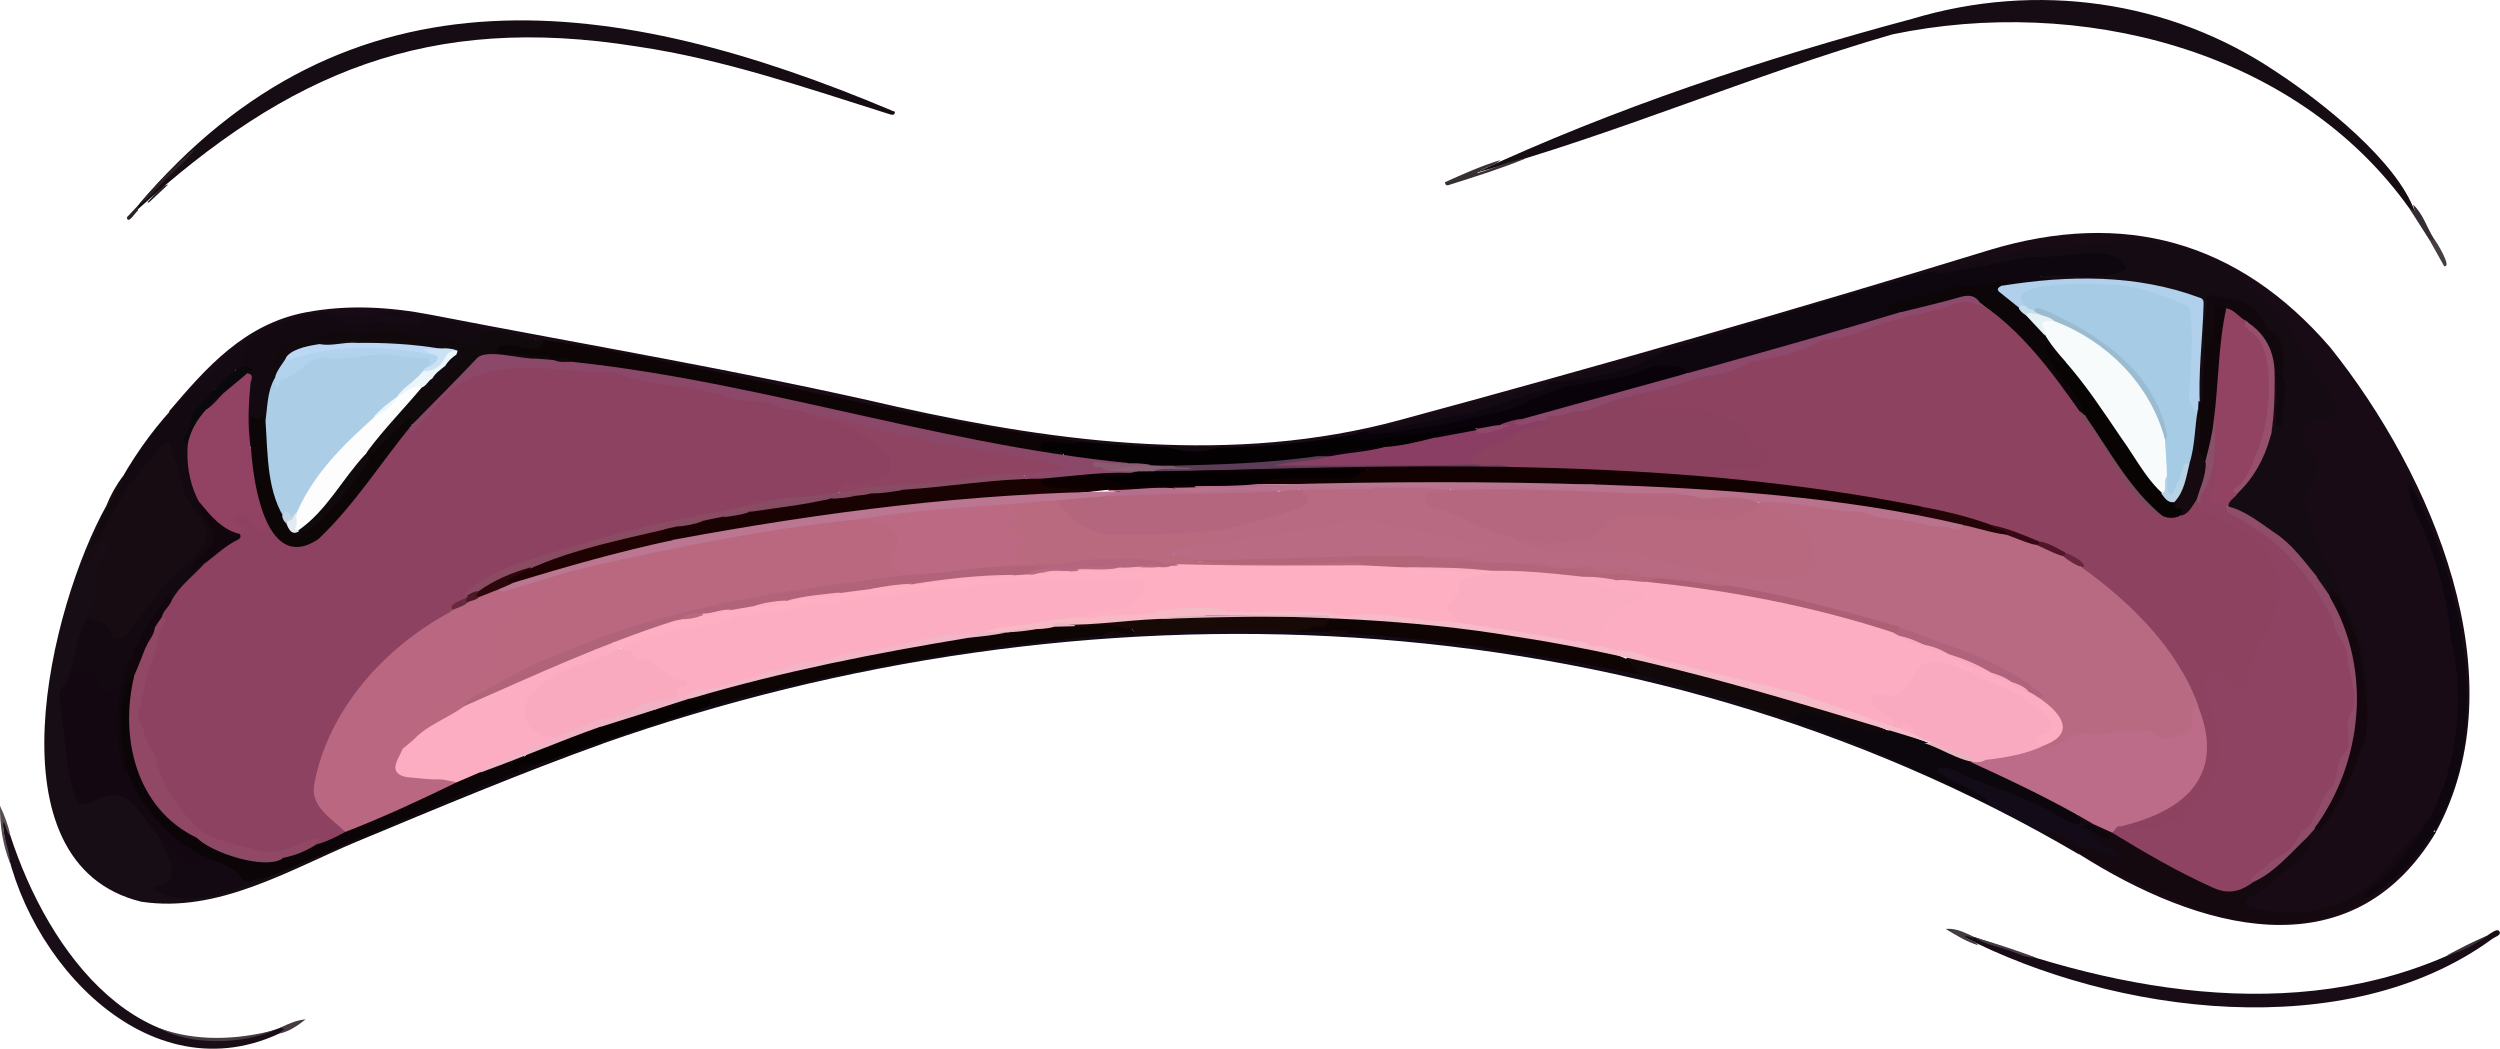 <?xml version="1.0" encoding="utf-8"?>
<!-- Generator: Adobe Illustrator 28.2.0, SVG Export Plug-In . SVG Version: 6.00 Build 0)  -->
<svg version="1.1" baseProfile="tiny" id="Layer_1" xmlns="http://www.w3.org/2000/svg" xmlns:xlink="http://www.w3.org/1999/xlink"
	 x="0px" y="0px" viewBox="0 0 1350.2 566.4" overflow="visible" xml:space="preserve">
<g>
	<path fill="#180B15" d="M91.2,222.3c20.3-23.9,40.9-47.3,73.9-53.6c22.6-4.3,45.2-3,67.6,1.3c84,16.3,168.4,30.4,251.8,49.7
		c88.5,19.7,181.9,31.4,271,7.3c106.9-28.9,213.3-59.5,319.1-92c72.3-21.8,134.2-5,183.9,52.6c54.7,68.3,102.6,178.5,57,261.9
		c-1.8-1.6-0.2-4.1,0.6-5.8c28.5-57.1,11.2-124.7-13.8-179.6c4.8,18.2,14.2,34.9,18.3,53.6c9.4,40.8,14.4,85.8-7.2,123.7
		c-4.7,3.5-5.6,9.8-10.1,13.4c-14.8,14.4-22.6,29.1-44.1,35.7c-6.4,4.3-44,5.2-47.1-2.1c-0.4-2.4,0.9-4.3,3-5.3
		c7-4.1,34.6-23,30.8-30.8c-0.5-6,5.8-4.5,8.3-8.1c9-10.7,13.4-23.8,18.7-36.6c4.7-10.3,4.6-21.8,4.3-32.8c1.5-5,0.3-10.1-0.6-14.8
		c-2-9.7-2.7-19.8-8.2-28.6c-5.2-8.4-6.3-18.6-12.5-26.5c-4.9-7.2-7.2-15.7-9.3-24c-9.8-17.7,12.1-23.1-0.2-37.1
		c-1.6-2.1-3.7-3.8-4.3-6.6c-1.2-6.7,4.7-12.7,12.4-12.6c4.4,0.1,5.7-1.2,4.8-5.4c-2.2-10.6-11.8-18-16.7-27.4
		c-5.9-19.1-23.4-30.2-36.6-43.9c-32.9-22.3-70.7-16.9-107.7-12.2c-18.1,2.8-36.6,5.4-54,11.4c-67.8,20.1-135.8,40-203.7,59.8
		c-60,15.4-119.8,37-182.5,35.7c-89.5,2.3-176.8-21.1-263.7-39.5c-54.5-11-109.3-19.6-163.7-30.9c-8.5-0.5-17.2-4.7-25.6-1.1
		c-3.1,0.8-6.3,0.5-9.5,0.6c-6.3,0.3-12.4-0.6-18.5-2.1c-12.3,0.9-24,3.8-34.6,10.1c-10.2,4.8-19.7,11.4-26.2,20.9
		c-2,3.1-6.3,3.1-8.2,6.2c-4.6,3.8-7.7,9-12.1,13C94.7,221.2,93.7,223.3,91.2,222.3z"/>
	<path fill="#160C13" d="M1301.2,112.5c-61.6-86.5-179-114.9-279.3-93.9c-76,22-149,54-225.4,74.9c75.6-35.2,155.9-61.8,236.5-83.4
		c66.7-20,138.7-10.2,196.5,28.8c24.7,16.2,65.2,48.3,74.7,75.4C1302.8,115.3,1302.2,113.2,1301.2,112.5z"/>
	<path fill="#170D15" d="M192.8,454.5c-36.8,15.4-75,38.8-116.5,32.5c-83.8-20.5-49-159.8-18.9-213.8c2.4,2.5-0.6,6.2-1.7,8.5
		c-3.6,7-5.9,13.2-9,20.6c3.4-3,5.8-11.7,9.9-10.9c1.6,0.6,1.9,2.2,1.9,3.7c-1.4,8-8,14.5-5.4,23.3c1.3,5.8-3.7,10-4.4,15.5
		c-5.9,9.2-6.8,19.9-9.9,30c-1.4,5.1-6.2,9.3-4.8,14.9c2,17,3,34.1,7.7,50.7c0.5,3.2,2.4,3.6,5.1,2.9c21.2-12.2,30.8,4.9,40.9,21.1
		c5,9.2,11.6,21.1-1.9,26.7c28.3,13.2,71.5-15.3,99.1-24.8C187.2,454.5,190.7,452.1,192.8,454.5z"/>
	<path fill="#160C13" d="M74.4,111.1C188.3-24,333.9-2.4,481.4,59.6c0.6,0.6,2.4,0.2,1.8,1.6c-0.5,1.3-1.9,0.7-3,0.4
		C435.4,47.5,390.8,32,344,25.1C231.3,7.1,155.9,39,74.2,113.3C73.9,112.5,74.1,111.8,74.4,111.1z"/>
	<path fill="#130A11" d="M35.5,369.4c5-11.7,5-25,12-36c13-2.5,13.9,17,21.7,5.9c5.7-8,12.5-15.1,18.1-23.1
		c6.7-11.4,31.7-21.6,18.9-36.2c-7.6-10.6-10.5-22.9-14.4-34.8c-0.4-1.4-0.2-3.4-1.9-3.8c-1.9-0.5-2.7,1.4-3.8,2.6
		c-12.9,13.9-22,30.3-31.4,46.6c-1.3,2.2-1.8,6.3-6.2,4.9c12.5-33.8,31.9-65.1,59-89c2.2,2.4,5.2,3.3,8.2,4c0.2,2.6-1.8,3.8-3.3,5.3
		c-4.3,4.3-8.2,8.7-9,15.1c-0.2,1.6-1.6,2.5-2.2,3.8c-0.9,1.9-0.7,3.9,1,5.4c1.2,3.2,0.2,6.5,0.4,9.8c0.3,7.5,4.2,13.8,5.8,20.8
		c0.2,3.6,1.9,6.6,3.7,9.6c9.7,13.1,0.2,16.9-7.1,25.9c1.8-1.2,3.1-2.9,5.3-2c1,2.3-0.8,3.5-2.1,4.5c-5.5,4.3-10.2,9.3-14,15.1
		c-1.2,2-3.5-0.2-4.8,1.7c-7.3,9.6-12.9,20.2-18.8,30.6c-2.6,1.9-4,4.3-4.1,7.6c-0.6,4.6-1.1,10.8-6.8,11.4c-12,0.3-7.4-21-20.5-7.3
		C38.3,368.7,37.3,369.9,35.5,369.4z"/>
	<path fill="#130B17" d="M1123.1,461.6c-240.1-141.1-538-151.5-797.6-60c-1.5-2.5,2.7-3.5,4.4-4.1c17.5-6.2,35.2-11.7,53-16.9
		c34.5-10.9,69.7-18.3,105.3-24.8c194.9-35,403-16.3,580.7,74.7c-4.1-4.1-24.8-9.4-22.8-15.6c1-2.3,3.4-1.4,5.4-1.2
		c6.6,0.8,11.8,5.2,18,7.3c19.6,6.6,39,15.2,56.7,25.7c4.9,3.6,8.6,8.9,15,10.3c0.8,0.2,1.5,0.7,2.1,1.3c3.6,2.8,1.3,7.3-2.9,4.9
		c-9.8-3.6-20.7-4.6-29.1-11.8c-0.6-0.5-1.5-0.6-2.5-0.5C1111.3,453.8,1125.2,457.7,1123.1,461.6z"/>
	<path fill="#180D17" d="M1343.3,505.3c2.1-1.4,5.4-4,6.5-2.4c1.5,2.2-2.5,3.1-4.1,4.4c-78.5,57.1-203.6,40.7-285.7-1.6
		c2.5-2.2,4.4,0.4,6.5,0.4l0,0C1155.3,539.1,1257.3,554.4,1343.3,505.3z"/>
	<path fill="#190E18" d="M5.6,451.3c20.6,63.5,71,131.9,145.7,103.8c1.1-0.3,2.8-0.8,3,0.3c0.3,2.4-2.6,1.7-3.7,2.9
		C76.6,592.5,7.1,511.5,1.2,442.5C4.2,445.5,3.9,448.9,5.6,451.3z"/>
	<path fill="#180B15" d="M1315.6,449.5c-46.3,77.2-129.4,51.9-192.4,12c2.1-2.2,4.4-0.2,6.2,0.7c15.9,8.1,31.4,16.7,47.9,23.5
		c46.7,22.1,101.7,12.3,132-31.1c1.6-2.1,2.5-5.2,5.9-5.5L1315.6,449.5z"/>
	<path fill="#120912" d="M325.5,400.4c0,0.4,0.1,0.8,0.1,1.2c-44.9,16.1-88.8,34.6-132.8,52.9c-0.4-0.1-0.9-0.2-1.3-0.3
		c0.1-2.2,2.1-2.4,3.5-3c19.7-8.8,39.6-17.3,59.7-25.4c21.3-8.8,42.9-17,64.7-24.6C321.3,400.5,323.2,399.4,325.5,400.4z"/>
	<path fill="#393036" d="M810.4,86.4c-3.6,3.6-9,3.8-12.9,7.2c8.8-2.3,17.3-7,26.2-7.9c-13.1,5.4-26.7,9.6-40.2,13.9
		c-1.3,0.4-2.9,1.3-3.1-1.2C790.2,94,800,89.6,810.4,86.4z"/>
	<path fill="#453C42" d="M148.5,556.3c-18.5,7.9-45.4,8.5-62.9-1.1C106,562.6,127.6,561.7,148.5,556.3z"/>
	<path fill="#352D33" d="M1301.2,112.5c0.9,0.4,1.7,0.9,2.8,1.4c-0.3-1.3-0.5-2.3-0.7-3.4c5.3,5,7.3,12.1,11,18.1
		c0.4,0.5,0.7,1.1,0.1,1.6c-1,0.9-1.6-0.3-2.3-0.6C1308.5,123.9,1304.8,118.2,1301.2,112.5z"/>
	<path fill="#2A2128" d="M106.4,79.3c-5.4,7.3-12.4,13-18.6,19.3c-4,4.1-7.4,8.9-12.7,11.7C84.7,99.1,94.9,88.6,106.4,79.3z"/>
	<path fill="#564C4F" d="M5.6,451.3c-2.3-1.8-1.9-5.1-3.9-7.5c-0.2,8.1,3.5,15.1,3.8,22.6c-4-10-5.6-20.4-5.5-31.2
		C2.4,440.4,4.5,445.7,5.6,451.3z"/>
	<path fill="#433A42" d="M1066.5,506.2c-1.8,0.8-3.4-1.1-5.3-0.5c1.9,2.4,5.6,2.1,7.1,4.8c-6.3-1.9-11.8-5.4-17.5-8.8
		C1056.6,501.1,1061.5,503.9,1066.5,506.2z"/>
	<path fill="#433A42" d="M1099.6,517.2c-5.3,0.3-10-2.3-14.8-4c-6.2-2.1-12.9-3.1-18.4-7C1077.6,509.5,1088.7,513.1,1099.6,517.2z"
		/>
	<path fill="#453C42" d="M150.5,558.3c1-0.8,2-1.6,3.2-2.6c-0.9-0.2-1.7-0.4-2.5-0.6c4.4-2.1,8.8-4.1,13.9-4.6
		C160.7,554,156.1,557.2,150.5,558.3z"/>
	<path fill="#463E43" d="M1312.1,129.6c0.9,0,2.2,1.1,2.2-0.9c1.4,1.3,10.4,16.3,5.7,15C1317.4,139,1314.7,134.3,1312.1,129.6z"/>
	<path fill="#3A3139" d="M1343.3,505.3c-6.7,5-14,8.8-22.2,10.9C1328.4,512.3,1335.7,508.5,1343.3,505.3z"/>
	<path fill="#180C13" d="M66.4,257.1c-1.5,6.5-5.8,11.5-8.8,17.3c-0.1-0.4-0.1-0.8-0.2-1.2C59.7,267.4,62.7,262.1,66.4,257.1z"/>
	<path fill="#2A2128" d="M80.4,109.4c-0.3-0.1-0.6-0.2-0.9-0.2c3.7-3.3,6-8.2,11.4-9.6C87.4,102.9,83.9,106.2,80.4,109.4z"/>
	<path fill="#2A2128" d="M74.5,113.7c-1.4,1-5.4,7.9-6,3.7c2-2.1,3.9-4.2,5.9-6.3C74.4,112,74.5,112.8,74.5,113.7z"/>
	<path fill="#150C13" d="M1044.4,146.5c35.2-12,73.4-14.3,110.3-16.7c16.1,0.5,31.7,7.5,46.5,13.6c6.8,2.9,10.9,8.9,16,13.7
		c7.3,6.8,14.8,13.5,20.8,21.5c5.7,10.7,10.5,21.7,18.8,30.9c3.6,3.1,8.4,19.9-0.8,17.1c-5.5-1.9-12.8,4.2-12.6,9.9
		c0.5,5,5.5,6.4,7.2,10.9c6.1,11-9,16.7-4.8,26.7c2.7,5.8,3.6,12,5.5,17.9c2.6,8.2,8.8,14.1,11.2,22c3.9,13.1,12.9,24.2,14.3,38.4
		c0,7.6,4.4,15.4,1.7,22.9c-2,0.1-2.2-1.5-2.1-2.7c-1.4-17.4-5.8-35.1-15.1-50.1c-6-6.3-12.8-12.2-18.2-19.2
		c-10.4-13.9-25.8-21.1-39.9-29.8c-0.7-4,3-5.3,4.8-7.8c7.1-7.5,12.8-15.9,15.8-26c0.5-1.6,0.9-3.2,2.2-4.4c2.5-1.9,1-5,4.6-6.4
		c0.4-7.2,3.9-14.1,2-21.5c-2.1-10.1,3.5-22.2-8-28.6c-2.1-1.2-2.7-3.7-3.7-5.8c-3.9-9.7-14.4-9.1-23-11.5c-2.8-0.8-4.9-0.2-4.2,3.3
		c-2.5,15.9-0.9,32.1-2.5,48.3c0.2,2.7-1.5,8-4.1,3.8c-2-16.2,2-33.1,1.4-49.6c-1.7-14.6-61.1-15.9-74-15.2
		c-4.6,0.7-9.4,1.8-13.2-2.4c9.7-6,38.7,3.5,44-5.4c-2.1-9.7-23.9-5.6-31.2-4.4c-20.4-0.6-39.9,4.6-59.7,8.4
		C1051.2,148.5,1045.2,150.4,1044.4,146.5z"/>
	<path fill="#0F0710" d="M1044.4,146.5c2.4,1.8,5.1,1.1,7.6,0.6c14.9-2.8,29.8-5.7,44.7-8.5c11.7,1,23.1-2.2,34.7-2.1
		c5.7,0.1,11.2,0.7,15.3,5.7c1.8,2.2,1.7,3.3-0.8,4.5c-14.1,6.1-29,0.6-44,2.6c1.6,1.8,3.5,0.6,4.5,2c-2.2,2.2-5.2,2.1-7.9,2.3
		c-2.9-0.2-21.8,5.2-16-1.7c-6.6,2.5-13.4,4.4-20.6,3.3c-2.7-0.4-5.6-0.2-7.8,0.8c-10.4,5-23.5,3.8-32.8,10.8
		c1.5,1.5,4.2-0.4,5.3,1.9c-0.7,2.1-2.7,2.3-4.4,2.8c-37.1,9.1-73.8,23.1-110.9,30.4c-6.3-4.3-13.6-4.9-19.9-2.1
		c-10.1,4.4-20.8,5.8-31.3,7.9c-6.2,1.2-12.4,2.6-18.7,3.4c-11.5,4.6-22.5,10.6-34.8,13.4c-11.4,3.1-23,5.1-34.6,7.4
		c-5.5,0.4-34.7,7.4-34.6,0.7c33.2-6.5,68.7-10.9,99-26.1c21.1-3.1,42.5-8,62-17.1C946.8,174.7,995.5,159.4,1044.4,146.5z"/>
	<path fill="#0D0405" d="M293.5,183.5c96.8,14.9,192.2,42.1,288.9,54.9c-4.8,5.6-11.9-0.6-18.5,2.6c3,2.4,13.8-0.4,9.9,5.1
		c-89-10-175.6-40-264.9-49.6c-3-2.2-6.2-2-9.6-1.1c-7-1.5-14.1-2.4-21.3-2.6c-3.5-0.5-9.8,1-11-3.4c-0.1-2.2,1.7-3.2,3.5-3.7
		C278.3,182.6,287.1,190.4,293.5,183.5z"/>
	<path fill="#13090F" d="M1278.3,485.3c-52.4,32.4-107,0.1-154.9-24.1c-5.4-5.1-13.6-6.1-18.3-11.5c9.6-2.2,14.4,9.1,24.5,8.3
		c4-0.4,10.5,5.9,14.4,4.4c1.1-2.2-2.5-4.2-4.1-4.7c-6.7-1-9.8-6.8-14.6-10.4c0.2-0.2,0.3-0.3,0.5-0.5c4.2-0.4,6.7,2.8,10.2,4.3
		c-12.6-8.3-2.7-7.2,4.7-2.5c17.7,10.2,35.2,20.7,53.8,29.2c17.9,8,32.9-10,44.9-20.8c1.9-1.9,3.3-4.7,6.6-4.9
		c2.7,0.5,2.7,2.1,1.7,4c-2.5,4.8-5.8,9-10.3,12c-7.7,5.1-13.5,12.8-22.4,16.3c-2.9,1.5-2.7,5.8,1,5.8c24.2,6.6,51.6,1.7,69.2-17.3
		c6.4-7.3,12.3-14.9,19.5-21.6c3.1-2.9,3.3-8.1,7.7-10c1.3,1.4,0.7,2.8-0.1,4.1c-9.3,13.2-18.8,27.3-32.1,36.9
		C1279.1,482.9,1278.7,484.2,1278.3,485.3z"/>
	<path fill="#130A11" d="M230.5,171.5c12.2,1.4,24.2,3.8,36,7c-6,4.6-11.1,11.2-20.4,6.7c-5.6-3.2-12.7-0.5-18.7-1.8
		c-9.8-3.8-19.9-2.8-30-2.6c-9.4,1.2-20.1-3.2-27.9,3.5c-9.6,5.4-14-4.8-19.9,9.7c4.8-9,6.2-9.7,14.2-7.1c0.4,2.3-1.5,2.6-3,3.1
		c-6.5,2.3-9,9.7-11.7,15.4c-3.5,6.9-2.1,15.1-5.3,22c-2.6,0.4-1.5-1.5-1.7-2.6c-0.3,1.3-0.8,2.6-2.5,2.6c-6.5-0.3,0.4,12.9-5,14.3
		c-4.1-6.1-0.8-29.9-1.2-38.7c-0.9-1.1,0.3-2.4-0.2-3.6c-2.1-0.5-4,1.7-6,0.3c2.5-4.8,1.8-10.6,5.1-15.1c13-9.2,28.1-14.6,44-15.9
		c9.2,8.6,22.1,1.6,33,4.2C216.7,174.4,223.6,174.3,230.5,171.5z"/>
	<path fill="#040103" d="M574.4,245.4c-0.7-3.8-7.2-0.6-10-2.6c-1-0.3-2.8-0.2-2.5-1.7c2.3-6.2,15.6,1.2,20.5-2.7
		c50,4.8,100.4,5.6,150-4c8,3.1,16,0.4,23.9-0.4c11.7-1.2,23.3-2.7,34.9-4.8c2.2-0.4,4.7-0.8,6.3,1.7c-2.1,2.7-5.4,1.9-8.2,2.7
		c-4.6,1.4-9.5,1.2-13.8,3.6c-17.2,6-35.5,5.1-53.2,8.2c-3.7,0.4-7.7-0.7-10.9,2c-29.4,4.8-60.1,5.9-89.9,4.9
		c-13.8-1.5-27.7-2.2-41.5-4.4C577.9,247.7,575.5,247.9,574.4,245.4z"/>
	<path fill="#100A0C" d="M163.5,187.6c-13.3-5-10.4,7.9-14.1,9.1c-3.3-0.3-2.6-1.9-0.7-3.6c8.3-17.6,8.5-0.7,23.5-12
		c8.4-4.4,18.9-0.5,28.2-1.8c8.6,0.1,17.4-1.3,25.7,2.4c2.4,1.1,4.9,0.8,7.4,0.7c7.8-2.2,21.1,7.2,25.1,1.1
		c8.3-11.2,23.9,0.6,35.1,0.1c-1.9,11-17.8-1.3-24.5,4.2c-3.7,2.5,2.8,3.6,4.6,3.6c7-0.5,13.8,1.6,20.8,1.1c1.2-0.1,3-0.5,2.1,1.9
		c-2.4,3.2-25.1-1.5-30.8-1.5c-10-2.7-32.7,32.8-42.6,36.9c-5.8-7-21.2,25-24.9,13.5c7.6-12.9,19.2-23.1,28.7-34.7
		c2.4-1.6,3.9-4.7,7.2-4.8c1.2-0.7,1,2.4,2.5,0.9c3-3.3,17.6-13,8.2-16c-10.7-1-21.1-3.5-31.9-3.4c-14-0.3-28.3,2.1-42.1-0.5
		c-0.7,1.2,2.9-1,1.5,2.1C169.4,188,166.6,189.4,163.5,187.6z"/>
	<path fill="#0A020B" d="M797.3,231.3c-1.7-1.6-3.9-1.2-5.7-0.8c-15.6,3.6-31.8,3.7-47.5,6.6c-3.9,0.7-8.7,2-11.7-2.7
		c1.3-1.5,3.5-0.8,5-1.8c1.4,1.3,3.1,2.1,5,1.8c22.8-2.3,45.4-6.5,67.6-12.1c15.3-3.4,28-13.9,43.9-14.7c9.8-2.3,19.9-3,29.5-6.1
		c6.6-3.1,12.6-5.2,20-3.7c3.4,0.4,6.5-0.3,8,3.7c-26.8,11.3-56.7,16.9-84.9,24.8C820.2,226.9,801.1,234.7,797.3,231.3z"/>
	<path fill="#0F070F" d="M1278.3,485.3c-1.1-2.3,0.1-3.9,2-4.9c9.8-6.7,16.8-16.6,24-25.8c21.9-30.8,28.3-73.5,19.3-110.2
		c-2-23.8-9-46.7-19.2-68.4c-2.2-4.9-4.3-10.1-3-15.9C1337.8,328.9,1355.4,437.5,1278.3,485.3z"/>
	<path fill="#8F4D6A" d="M1246.1,452.2c-9.1,8.6-17.4,18.8-29,24.1c-8.7-0.2,11.3-13.8,13.3-15.1c16.9-12.5,24.6-34.3,33.6-52.7
		c2.9-5.5,3.3-10.4,2.4-16c1.9-9.6,6.6-16.1,1.9-26.5c-1.7-6.8-0.7-14-5.1-20c-8.3-21.3-21.4-39.8-38.6-54.7
		c-5.1-4.8-11.8-7.8-18-11.4c-2.6-1.5-5.7-2.5-4.4-6.6c9.4,1.7,18.2,8.9,26.1,14.3c9.2,5.9,16,15.3,22.9,23.7
		C1285.4,350.3,1280.8,415.4,1246.1,452.2z"/>
	<path fill="#13070D" d="M1250.1,447.2c26.2-35.9,31-85.8,8.3-124.6c-0.3-1.4-1.3-2.9-0.1-4.3c6.1,3.2,8.3,9.6,10,15.2
		c2.2,7,6.4,13.6,6.7,21.1c2.9,18.4,7.3,37.9-1.9,55.6c-4.9,13.2-10.3,26-19.2,37C1252.4,449.3,1251.4,448.4,1250.1,447.2z"/>
	<path fill="#140A14" d="M836.4,206.5c-1.5,4.9-6.4,5.1-10,6.2c-12.3,3.7-24.2,9-36.9,11.3c-12.8,2.3-25.6,4.9-38.4,7.3
		c-0.5,0.1-1.1-0.5-1.7-0.8C778.3,222,807.7,215.8,836.4,206.5z"/>
	<path fill="#140A14" d="M132.5,184.4c-1.5,5.1-0.2,11-5,15c-3.2,6-16.1,18.6-20,7c1.3-2,2.6-3.9,5.3-4c1.3-0.1,2-0.9,2.6-2
		C119.5,193.5,125.9,188.4,132.5,184.4z"/>
	<path fill="#140A14" d="M898.4,189.4c-17,11.7-38.1,14.6-58,17C858.9,199,879,194.7,898.4,189.4z"/>
	<path fill="#150C13" d="M230.5,171.5c-9.9,9.4-22.8-0.8-34.3,2.9c-3.1,0.8-6.4-1.8-9.7,0.1c-1.1-3.2,1.5-3,3.2-3.4
		c5.2-0.3,10.5-0.8,15.8-0.6c5.8-2.9,11.9,1.3,18,0C225.8,170.8,228.4,169.5,230.5,171.5z"/>
	<path fill="#130A11" d="M658.5,241.5c-8.4,3.2-19.1,3-28.1-0.1C639.8,241.5,649.1,241.5,658.5,241.5z"/>
	<path fill="#140A14" d="M195.5,170.5c-2.6,2.6-8-0.9-9,4c-4-0.9-8.1-1.5-10-5.9C182.8,169,189,171.5,195.5,170.5z"/>
	<path fill="#140A14" d="M223.5,170.5c-2.6,3.7-6,0.8-8.8,0.6c-3-0.2-6.1-0.5-9.2-0.6C209.3,165.9,218.3,169.8,223.5,170.5z"/>
	<path fill="#180C13" d="M48.5,295.4c2.1-0.1,3.2-1.5,4.1-3.2c9.1-16.1,17.4-33.3,30.8-46.3c1.8-2.5,7-11.1,9-4.2
		c2,7,4.5,13.9,6.2,21c1.9,12.2,21.2,23.2,8.6,34.5c-5.8,8.2-14.6,13.4-20.4,21.7c-5.2,7.9-12.4,14.2-17.1,22.4
		c-1.7,3-4.9,2.7-7.3,3.4c-2.3,0.7-2-2.6-2.7-4c-2.4-5.3-7.9-5.1-12.2-7.1c0.6-5.4,5.7-9,4.4-14.8c-1.2-5.7-0.4-11.2,2.7-16.3
		c1.5-2.5,5-7.7,1.9-9.8c-2.7-1.4-2.5,2.6-3.7,4.1c-2.1,1.8-4.4,7.8-6.6,8c-1-0.4-1.2-1-0.7-1.9C46.8,300.4,46.7,297.5,48.5,295.4z"
		/>
	<path fill="#130712" d="M35.5,369.4c5.8-5.2,13.1-14.2,16.9-1.8c1.1,6,10.7,9.4,12.1,1.7c1.3-4.8-0.1-12.2,6-13.9
		c1.7,2.2,0.1,4-0.6,6c-3,9.3-6.7,18.6-5.9,28.4c0,29.8,20.3,57.6,46,71.4c1.5,0.8,3.7,1,3.8,3.4C99,478.8,81.6,444.2,73,435.4
		c-14.9-17-29.1,9.3-32.8-6.3c-5-15.9-5.2-32.5-7.5-48.8C32.1,376.5,31.3,372.1,35.5,369.4z"/>
	<path fill="#0C0507" d="M113.5,464.3c-35.9-16.2-60.9-60.2-44.5-98.2c0.7-1.5,1.4-3.6,3.9-2.2c-1.5,24.5-5.7,45.8,10.7,67
		c12.6,17.8,33.4,29.4,54.7,33.1c12.2,3.1,35.3-11,47.9-15.7c32.7-12.2,63.4-31.5,96.9-40.4c2.4,5-7.3,2.3-4.6,9.4
		c-44.9,17.9-88.9,38-133.6,56.3c-7.4,3.2-14.5,5.4-19.8-2.9C122.4,467.4,116.1,468.2,113.5,464.3z"/>
	<path fill="#120912" d="M113.5,464.3c18.7,4.5,16.3,15.4,23.3,11.1c1.8-1.4,3.8-1,5.7-1.1c-17.9,7.4-41.9,17.2-59.5,5.8
		c1.4-3.7,8-1.5,9.2-5.7c1.6-6.8-1.9-14.4-5.6-20.1c3.2,0.8,5.9,2.6,7.5,5.2c2.2,3.5,6.2,4.6,9.1,7.1
		C106.1,469.1,110.2,466,113.5,464.3z"/>
	<path fill="#8C4260" d="M186.5,449.3c-5.1,2.8-10.3,5.4-16,6.9c-1.1,0.1,1.1-2.7-1.5-1.6c-5.4,2.2-11,3.6-16.5,5.6
		c-7.2,3.3-13.8-0.6-20.9-1.7c-8.9-0.6-16.2-5.8-24.2-8.8c-11.2-10.4-20-23.7-24.4-38.7c-8.4-21.4-12.3-19.4-5.7-43.9
		c3.8-10.1,5.3-20.9,9.8-30.7c-0.1-5,0.3-9.4,5.5-11.9c4.3-8.2,11.9-13.5,17.9-20.2c1.2-6.3,26.1-15.7,18-20.2
		c-6.3-3-1.5-10.1,4.1-6.4c3.5,1.5,4.6,6.3,8.7,6.8c1.7-1.2-0.3-3.9,2.2-4.6c2,0.3,2.5,2,3.3,3.4c21.6,34.9,49.1-27.6,64.6-41.6
		c2.2-2.7,4.7-5.2,6.4-8.3c0.8-1.5,2.1-2.6,4-2.6c4.8-2,7.6-6.3,10.9-9.9c8.8-8.2,16.7-20.6,30.1-20c12-5.2,21.9-3.3,34.2-2.2
		c12.5,1,25.4-0.3,37.7,2.3c9.7,4.7,20.8,2.7,30.7,6.2c5.6,1.9,11.2,3.1,17.1,2.8c8.7,1.1,16.5,6.4,25.7,5
		c14.1,3.4,28.1,7.1,42.1,11.4c10,2.6,19.4,8,26.9,15.5c6.4,3,5,8.2,3.8,13.2c-1.5,5.9-12.5,6.4-17.5,6.8c-4.7-0.4-8,1.4-11,4.5
		c-15.6,4.8-32.4,2.9-48.1,7.9c-31.5,6.2-62.9,12.2-93.6,21.5c-19.3,7.1-43,10.1-57.6,25.6c-1.5,4.2-7.9,3.6-8.6,8.8
		c-0.8,1.4-2.2,2-3.5,2.7c-30,16.6-54.1,44.1-66.8,75.9c-4.1,11.1-6.6,25.2,4.9,32.6C182.1,443.7,185.5,445.4,186.5,449.3z"/>
	<path fill="#924262" d="M143.7,280.4c-1.3,2,1.4,6-1.7,6.3c-5.1,0.6-6.6-7.9-11.6-8.5c-3.1-1.9-5.5,2.9-2.2,4.5
		c0.6,0.3,1.3,0.5,1.8,0.9c1,0.8,3.2,0.3,3.1,1.9c0,1.8-1.6,2.7-3.5,2.9c-0.8,0.9-1.9,0.9-2.8,0.4c-19.1-7.4-27.3-30-25.3-49.4
		c-2.9-4.4,1.7-7,2.7-10.3c1-3.2,3.3-6.1,6.1-8.3c8.1-5.9,13.6-15.2,23.2-19.2c4.1,0.6,2,3.7,1.8,5.4c-1.1,11.5-1.7,23.4,0.1,34.7
		c0.9,0.6,1.2,1.6,1.3,2.6C137,256.6,142.7,268.4,143.7,280.4z"/>
	<path fill="#12060D" d="M92.6,324.6c-1.2,3.2-4.6,5.2-5.2,8.8c0.1,2.9-2,4.7-3.6,6.7c-5.7,7.2-4.2,17.8-11.2,24.5
		c-11.7,8.3-7.3,42.3-3.1,54.8c-3.3-2.8-4.2-7.1-4.4-10.6c-6.8-26.6,3.3-53.4,17.4-75.9c1.8-3,5.2-4.8,6.2-8.8
		C89.3,321.8,91.5,322.3,92.6,324.6z"/>
	<path fill="#12060D" d="M107.6,271.1c6.1,7.3,12,14.9,21.9,17.3c0.8,1.5,0.4,2.4-1.1,3.1c-6.7,3.3-12,8.4-17.9,12.9
		c-2.2,0.2-3.5,1.7-5,3c-0.8,0.7-1.3,2.5-2.6,1.1c-1.4-2.3,6.2-8.6,7.8-10.7C123,288.2,106.8,281.7,107.6,271.1z"/>
	<path fill="#09080B" d="M133.5,201.6c-12.2,10.9-28.6,20.7-32,37.9c-4.1,0-2-4-1.7-4.3c3.5-3.9,2.9-9.5,5.9-13.7
		c3-4,7.1-6.8,9.8-11c4.9-3.5,14.2-16.6,20.3-11.7C137,200.8,133.7,200.1,133.5,201.6z"/>
	<path fill="#0D0404" d="M612.4,342.3c-5.7,1.3-11.6-1.3-17,1c-67.9,5.9-135.1,17.5-201,35c-3.9-0.9-7.6-1-10,3c-0.3,0-0.7,0-1,0
		c-0.7-9.5-26.9,8.3-29.2,1.6C371,369.9,612.9,318.6,612.4,342.3z"/>
	<path fill="#0C070C" d="M1123.4,445.3c-5.9-0.4-10.4-4.1-15.2-6.7c-14-7.6-28.7-12.9-43.7-18.1c-4.8-1.8-12.9-8.1-17.7-5.2
		c-2.5,4.1,27.3,12.7,26.7,18.6c-35-16.8-69.2-32.8-105.1-44.6c0.2-16.3,42.2,8.7,52.8,4.9C1030.3,395.6,1135.1,437.3,1123.4,445.3z
		"/>
	<path fill="#0F0404" d="M717.4,341.4c-6,0-11.9-0.1-17.9-0.1c0.8-3.3,3.8-1.6,5.7-2.5c3.9-1.9,8.9-0.9,12-5c0.7-1,2.5-0.7,3.8-0.8
		c18.3-0.3,170.8,11.4,164.4,31.4c-52.1-10.6-104.7-19.3-157.9-22.1C724.3,340.3,720.8,342,717.4,341.4z"/>
	<path fill="#100809" d="M885.4,364.4c-2.3-2.4-3.2-6.1-7-7.2c-0.7-0.2-0.2-1.1,0-1.7c1.8-1.8,3.8-0.8,5.6-0.3
		c45.4,12.8,95.6,20.1,137.4,40.2c-8.8,2-16.4-3-24.5-4.8c-7.1-1.6-13.9-4.3-21-5.9c-3.4-0.8-6.5,0.7-7.6,4.7
		C941.3,379.2,913.2,372.1,885.4,364.4z"/>
	<path fill="#170A06" d="M720.7,334.2c-1.7,0.4-4.1-0.7-4,2.8c0,1.4-2,1.3-3.4,1.3c-4.7,0.1-9.1,2.3-13.7,2.9
		c-29-1.8-58.1,0.3-87.2,1.1c0-1.3-0.5-2.5-1.8-2.7c-6.5-0.9-12.8-3.5-19.6-1.7c-3.5,1-7.3,0.5-10.9,0.3c3.1-4.5,20.4-3.1,26.4-4.1
		c6.4-0.4,12.8-1.5,19.3-1.2c30.6-1.3,61.3-1.1,91.9-0.8C719,332.4,720.3,332.6,720.7,334.2z"/>
	<path fill="#060202" d="M354.3,383.3c6.9,0.2,13-2.9,19.3-4.8c3.3-1,7-0.3,10.3-3.5c-0.2,2.6-0.3,4.5-0.5,6.4
		c-31.8,10.3-63.5,20.7-95,32c-10.9-0.1-5,2.7-10,4c-7.7-5.6,2.7-5,5-8.8c2.3-3.2,5.9-4.2,9.2-5.6c18.3-7.3,37.1-13.6,56-19.6
		C350.5,382.9,352.4,381.8,354.3,383.3z"/>
	<path fill="#0C0507" d="M384.5,381.4c1.2-5.3,4.8-6.4,10-3C391.3,379.8,388,380.9,384.5,381.4z"/>
	<path fill="#13090F" d="M1123.4,445.3c2.2-2.8-2.2-3.2-1.9-5.2c4.1-0.3,7.4,1,9.1,5c-1.2,2-3.8,0.7-5.2,2.3c0,0,0,0,0,0
		C1124.4,447,1123.7,446.3,1123.4,445.3z"/>
	<path fill="#170A06" d="M595.4,343.4c3.6-4.2,9.5-1.3,14-1C604.9,344.4,600.1,342.9,595.4,343.4z"/>
	<path fill="#170A06" d="M717.4,341.4c3-1.7,6.3-0.9,9.5-0.9c1.3,0,0.7,1.1,0.6,1.8C724.1,342,720.6,343.4,717.4,341.4z"/>
	<path fill="#0C0507" d="M280.5,416.4c0.5-5.1,0.5-5.1,8-3C286,414.7,283.5,416.3,280.5,416.4z"/>
	<path fill="#924361" d="M1203.5,273.4c-19.7,6.3-4.5-18.8-7.5-30.5c-3.5-22.9,1.9-45.8,3.3-68.7c-0.2-13.8,9.1-7.6,14.4-0.8
		c0.1,2,1.3,3.3,2.7,4.6c14.5,14,10.9,38.4,7.7,56.1c-2.3,10.2-5.2,21-13.8,28.7c-1.1,1-2.4,1.9-1.9,3.7
		C1207.2,269,1203.6,270,1203.5,273.4z"/>
	<path fill="#B1D0EC" d="M1081.4,154.3c35.5-5.7,72.2-6.3,106.4,6.4c2.3,0.6,2.4,1.9,2.3,4.1c-0.5,18.5-3.1,37.3-1.9,55.6
		c-0.4,1.3-0.7,2.7-2.1,3.3c-4.7-2.8-5.4-7.5-4.7-12.2c1.9-13.3,0.4-26.6,0.7-39.8c0.1-3.5-1.6-5.4-4.7-6.8
		c-21.3-9.3-43.5-11.5-66.4-9.4c-4.5,0.4-8.8,1.4-13.2,2.6c-4.5,1.2-4.7,1.6-3,6.2c-0.2,3.1-3,1.9-4.6,2.7
		C1087.1,165.4,1071.8,155.2,1081.4,154.3z"/>
	<path fill="#0F060A" d="M1187.2,220c0.1-1.2,0.1-2.4,0.2-3.6c1.2,1.2,2,1.7,2-0.8c0.1-13.1,1.6-26.1,1-39.2c3.8,2.1,2.3,5,1.6,7.8
		c4.6-5.5-0.5-18.6,4.9-20.2c2.1-0.5,4.8-0.8,5.5,2.4c-4.4,19.6-4.1,40.1-6.7,60c0.1,8.3-1.1,16.4-4.5,24.1
		C1182.8,244.2,1188,229.4,1187.2,220z"/>
	<path fill="#10080D" d="M1202.4,166.5c-1.7-1.4-4.1-2.3-5.8-1.3c-2.2,1.3-0.4,3.9-0.6,5.8c-0.7,4.9,0.8,10.6-3.8,15.1
		c-1.9-3.3,0.5-7-1.8-9.7c-0.7-4.8,3.5-9.2,1.2-14.4c-0.7-1.7,1.6-3.1,3.3-2.6c11.3,3,23.8,2.4,28.2,15.5c0.6,0.9,0.5,2.4,1.7,2.9
		c10.1,4.5,8.3,13.5,8.3,21.8c0,1-0.9,2.2-0.5,2.9c4.2,8.4-0.6,16.6-0.2,24.9c0.1,1.8,0.1,4-3,2.8c-1.7-1.7-1.3-4-1.4-6.1
		c0.1-10.6,0.3-21-2-31.4c-0.3-8.9-8.4-12.7-12.6-19.3C1209.3,171.8,1207.1,167.3,1202.4,166.5z"/>
	<path fill="#96506B" d="M1213.3,173.7c10.2,6.5,15,15.9,15.2,27.8c2.6,23.1-2.5,48.4-20.1,65c-2.1-0.3-2.8-2-1.2-3
		c8-5.3,9.2-14,12.7-21.9c5.9-13.7,9.3-48.7-1.4-59.9C1217.1,179.3,1209.7,176.6,1213.3,173.7z"/>
	<path fill="#180B15" d="M1226.4,235.4c2-11.2,2.2-22.6,2.1-34c2.3,9.4,0.3,19.3,0.9,29C1227,231.6,1230.1,236.9,1226.4,235.4z"/>
	<path fill="#180B15" d="M1258.3,318.4c0,1.1-0.1,2.2-0.1,3.3c-2.4-3.4-4.7-6.8-7.1-10.2C1254.8,312.5,1255.4,316.6,1258.3,318.4z"
		/>
	<path fill="#8D4A6C" d="M822.4,226.2c68.1-19,136.5-37.3,204.3-57.7c1.3-2,3.5-2.4,5.6-2.9c9.2-2.3,18.4-4.7,27.6-6.9
		c5.4-1.3,7.2-0.4,10,4.7c0.1,5.8-4.9-3.1-18.7,3.5c-17.1,4.7-34.3,8.9-50.9,15c-8.1,2.5-16.7,2.6-24.3,7c-8.6,3.6-17.5,6.1-26.8,7
		c-11,4.1-21.7,9.1-33.7,10c-11.4,4.2-23.3,6.3-34.9,9.3c-5,0.2-9.2,2.8-13.7,4.4c-14.3,4.6-28.9,6.6-43.1,10.9
		c-1.9,0.3-5.5,0.6-6.2-1.6c-0.2-1.7,1.3-2,2.7-2.1C821,226.9,821.8,227.1,822.4,226.2z"/>
	<path fill="#0C0609" d="M1069.4,163.5c-2.8-4.3-6.4-4.3-11-3c-10.5,3.1-21.1,5.4-31.7,8.1c-2.6-0.9-6.4,2.5-7.5-0.9
		c-0.6-2.2,1.3-3,2.8-3.4c5.3-1.4,10-4.5,15.6-4.8c7.2-0.4,13.4-4.6,20.5-5.4c18.5,2.6,23.5-6.8,27.9-2.4c-2.1,2.3-10.5,3.1-5.4,6.6
		c8.7,7.2,18,13.5,24.8,22.7c3.5,4.5,9.9,8.6,10.4,14.5c-5,4.6-6-3.4-9.7-6.4c3.5,10.6,24.2,29.9,20.6,35.3
		c-1.8,0.6-2.7-0.6-3.7-1.7C1107.7,200.6,1089.7,180.9,1069.4,163.5z"/>
	<path fill="#8B4869" d="M432.5,221.4c-4.5,0.4-9.1,0-13.2-2c-9.1-4.3-19.5-1.4-28.5-5.8c-19-5.7-40-5-58.8-12.4
		c-1.9-0.8-3.2,0.2-4.8,0.1c-32.5-0.9-70.5-11.7-92.7,19.3c-3.5,4-7.8,7.3-10.8,11.7c-1,1.5-1.9,0.3-2.2-1.1
		c-0.5-1.1,0.1-1.6,1.1-1.9c11.6-11.8,23.4-23.6,34.8-35.6c4.7-5.8,24.4,0.5,32.2,0c108,7.9,212.3,45.9,320.1,56.4
		c-5,2.8-10.2,1.1-15.4,0.8c6,3.6,12.9,0.3,19.1,3.1c0.3,2.3-1.6,2.1-3,2.5c-13.3,0-26.5,0.5-39.6,2.9c-5.2,0.4-10.8,0.8-16-0.6
		c-4.5-3.4,1.1-5.7,4.4-5c3.6-0.2,7.3,0.3,11.2-1.6c-13.6-4.8-27.8-5.9-41.8-8.3C495.9,239.4,463.7,231.9,432.5,221.4z"/>
	<path fill="#100A0C" d="M308.5,195.4c-3-0.1-6.2,0.6-9.1-0.9C302.6,193.3,305.7,192.1,308.5,195.4z"/>
	<path fill="#8E4363" d="M1196.4,237.4c6.2,21.8-11.8,37.2,6,36c-0.4,2.2,1.1,3.8,2.6,4.4c6.2,2.6,11.3,7.2,17.2,10.2
		c12.6,9.7,23.5,22,31.7,35.6c2.4,4.6,5.9,8.6,6.8,14.1c1,5.9,6.7,10,6.9,16.3c0.5,10,6.6,20.7,2.6,30.5c-6,7.3,2.3,17.1-4.6,22.7
		c-4.3,4.7-2.1,15.1-7.6,19.2c-6,6.6-6,16.7-13.9,22c-1.8,1.2-2.8,3.7-3.9,5.7c-3.5,6.6-10.9,8.3-15.8,13.2c-1.2,2.2-12.5,7.5-7.3,9
		c-6.6,4.9-13.1,7-21.5,3.3c-19.3-8.6-37.4-19.2-55.4-30.2c1.7-5.1,3.6-3.9,7.6-2.4c12.1-0.8,26-1,34.1-11.7
		c5.4-7.4,13.7-14.2,15.1-23.5c4-19.2-14.8-42.6-2.3-49.3c3.7-1.8,6.5,1.5,9.3,3.3c1.9,1.3,2.5,5,5.7,3.7c2.7-1.1,2.8-4.2,3.5-6.8
		c3.1-16.8,19.5-30,16.1-47.9c-3.8-23.1-20.5-28-39.2-37.5c-2.7-0.8-3-3.7-3-6.3c0-2.4,0.8-4.5,2-6.6c4.1-6.7,5-14.3,5.8-21.9
		C1195.1,240.8,1194.8,238.8,1196.4,237.4z"/>
	<path fill="#BC6B88" d="M1145.4,446.4c-2.9-1-2.8,3-5.1,3.1c-3.2-1.5-6.4-2.9-9.7-4.4c-21.3-12.6-43.9-23.3-66.4-33.6
		c11.1-3.2,23.1-4.1,34.2-8.1c1.6-0.5,3.2-1,4.9-0.9c5.5,1.1,9.3-3,13.7-4.9c6.1-3.7,12.4-1.5,18.9-2.5c7.1-2,14.5-1,21.7-2
		c2.8-0.4,5.1,0.9,7.4,2.4c3.5,2.4,13.9,1.2,16.7-2c3.6-3.6-2.1-13.4,5.5-12.9c9.2,12.4,8.9,34.4-1.9,46.1
		C1175.1,436.8,1159.6,446.9,1145.4,446.4z"/>
	<path fill="#0C070C" d="M1125.4,447.3c1-2.3,3-2,4.9-1.9c1.5,3.3,9.4,4.4,8.7,6.9C1136.6,455,1129,446.7,1125.4,447.3z"/>
	<path fill="#ABCEE6" d="M143.4,227.4c1.1-7.9,0.9-16,5-23.2c8.1,2.4,16.2-13.3,25.2-12.2c19,0.1,37.6-3.6,56.5,0.4
		c6.1,0.4,1.9,6.3-0.7,8.5c-20.3,21.1-45.1,38-61,63.2c-3.3,4.9-4.8,11.2-9.4,15.1c-2.8,0.9-5.3-1.3-8.1-1
		C145.6,270.6,139.5,235.3,143.4,227.4z"/>
	<path fill="#0D0607" d="M143.4,227.4c1.3,18.4,0.6,39.4,11.8,54.8c3,8.5,12.7,2.5,16.3-2c8.3-7.8,15.8-16.5,21.8-26.3
		c1.6-2.6,5.6-4.3,3.8-8.5c0-1.1,0.4-1.8,1.5-2c1.4,1.3,2.4,2.1,4.3,0.1c5-5.4,10.3-10.5,15.5-15.6c2.4-3.4,4.5-2.4,4,1.6
		c-16.7,20.4-31.2,43.5-50.4,61.6c-32.4,22-38-46.2-36.7-66.2c2.9,1,5.9,3.3,6.5-1.9C143,224.6,141.9,226.5,143.4,227.4z"/>
	<path fill="#B1D3ED" d="M230.5,198.4c2.7-3.3,2.5-5.7-2.3-4.9c-5.6,0-11.2-0.9-16.7-1.9c-11.4-1.1-22.7,3.2-34.1,1.7
		c-10.6-1.8-15.2,8.7-24.2,11.5c-1.9,0.6-2.3,2.7-3.4,4.4c-4.1-5.4,2.1-11.3,4.7-15.9c20.1-7.8,42-7.1,63.2-5.6
		c3.9,1.2,21.4,1.1,19.3,6.7C236.3,197.1,234.2,199.6,230.5,198.4z"/>
	<path fill="#BCD8F4" d="M232.5,191.4c-25.2-4.7-52.3-5.8-76.7,3.1c-1.3,0.5-1.2-0.6-1.4-1.3c7.5-12.7,67.5-8.5,82.3-6.2
		C240.5,190.3,232.2,188.3,232.5,191.4z"/>
	<path fill="#8A3E64" d="M822.4,226.2c-0.7,1.9-3.2,0.6-4.3,2.6c5.8,2.4,10.9-2.8,16.3-1.4c0.2,3.2-2.5,4-4.5,4.4
		c-8.1,1.4-14.6,6.4-21.8,9.6c-2.1,1-4.2,2-6.2,3.2c-2.4,1.4-7.4,1.9-2.4,6.3c-0.2,2.4-5.1,1.8-7,1.9c-32.8,0-65.6,0-98.4,0
		c-2.6,0-7.1,0.7-7.1-1.6c0-3.2,4.3-1.5,6.7-1.8c18.1-2,35.8-6.1,54-8c16.9-0.9,32.6-7.8,49.3-9.5c6,2.3,11.2-1.8,16.9-2
		c0.6-0.4-0.1-0.4-0.2-0.3c-1.2,1.1-2.3,0.8-3.4-0.3C814.1,227.8,818.1,226.5,822.4,226.2z"/>
	<path fill="#5C3D57" d="M718.4,246.4c-10,3.1-20.5,2.5-30.7,5c42.3,0.2,85.4,0.1,127.1-0.9c0.9,0.1,1.9,0.8,1.4,2.1
		c-40.5,4.2-82.8-0.5-123.9,1.4c-14.6,0.2-29.2,0.7-43.8,0.8c-8.5,1.1-17.4,2.4-25.9-0.1c-1.9-4.7,16-1.2,18.9-1.6
		c-2-1-8.2,1.2-8.2-1.6c26-0.6,52.2-1.4,78-5.1C713.7,245.2,716.1,244.9,718.4,246.4z"/>
	<path fill="#8B5A6E" d="M598.5,254.4c-2-0.4-3.4-2.6-5.8-2.1c-3.5,0.7-2.9-3.9,0.4-2.9c9.5,2.2,19.3-0.5,28.7,1.8
		C615.2,254.8,605.9,252.5,598.5,254.4z"/>
	<path fill="#896276" d="M598.5,254.4c9.1-2.4,18.5-3.5,28-2.9c1.7,1.5,4.7-1.1,5.9,1.8c-10.6-1.2-11.9,5.1-18.6,1.3
		C608.6,254.5,603.5,254.5,598.5,254.4z"/>
	<path fill="#0A020B" d="M718.4,246.4c-2.3,0-4.6,0-7,0c0.5-1.1,1.4-2,2.7-1.9c11.3,0.2,22.2-3.4,33.5-3
		C738,244.1,728.1,244.4,718.4,246.4z"/>
	<path fill="#0A020B" d="M797.4,232.3c-7.3,1.4-14.6,2.7-21.9,4.1c1.1-2.6,3.6-1.8,5.6-2.2c5.4-1.2,10.7-2.8,16.3-2.8
		c0.2,0.1,0.3,0.5,0.4,0.7L797.4,232.3z"/>
	<path fill="#7B5B6C" d="M632.3,253.3c-1.6-1.9-4.4,0.2-5.9-1.8c2.3,0,4.7,0,7,0c2.7,2,6,0.1,10.4,1.8
		C639,253.3,635.7,253.3,632.3,253.3z"/>
	<path fill="#FDFDFD" d="M198.7,243.4c-7.2,12.2-16.7,22.9-25.5,34.1c-6.3,7.6-20.2,16.8-12.7-1.1c11.5-26.1,33.4-43.6,53.9-62l0,0
		c3.5-2.4,6.2-6.3,11-6.7c1.7-0.2,3.3-0.9,2.1,1.9C218,220.9,207.6,231.5,198.7,243.4z"/>
	<path fill="#130A11" d="M237.8,188.3c-14.9-2.5-29.9-3.3-45-3.1c-8.3-0.8-16.5,3.2-24.2-0.8c26.4,0.1,50.9-1.7,76.8,3
		c12.6,4-6.8,17.3-11.5,20.4c-2.5-1.4,3.6-2.2-0.3-3.4c-0.5-7,14.8-8.1,11.5-14.6C242.6,189.2,239.8,190.6,237.8,188.3z"/>
	<path fill="#EBF5FA" d="M247.1,189.4c-0.7,6.1-10.6,9.4-13.6,15c-2.4,1.2-3.2,4.3-6.1,5c-1-3.8-10.6,4.2-13.1,4.9
		c3.8-5.5,10.1-8.5,14.1-13.8c5-2.3,9.9-4.5,12-10.6C241.3,187.9,244.8,188.9,247.1,189.4z"/>
	<path fill="#8D4A6C" d="M797.4,232.3c0-0.2,0.1-0.5,0.2-0.7c5.7-0.8,11.3-2.7,17.1-1.9C812.2,231.5,797.3,236.8,797.4,232.3z"/>
	<path fill="#BA6882" d="M186.5,449.3c-7.4-7.3-19.4-13.9-16.7-26.2c7.6-40.1,38-73.5,73.2-92.5c4.3-4.5,10.2-6.3,15.5-9.1
		c7.7-4.8,17-3.3,25.2-6.6c9-2.7,17.7-6.1,26.9-8.1c0.8-0.3,2.4,0.5,2.3,1.2c-3.6,3.3-3.7,9.4-9.2,11.1
		c-8.2,3.8-14.9,10.2-23.5,13.2c-2.4,1-4.3,1.4-3.9,4.6c1.2,6-7.7,3-7.6,8.1c0.3,4.9,8.4,2,8.2,7.3c-1,6-10.4,0.6-10.1,8.3
		c-1.6,12.7-55.1,31.9-54.9,45.1c2.3,1.6,3.7-3.2,6.1-0.8c0.5,1.8-0.7,3.2-1.4,4.6c-7.4,16.1,23.8,5.4,30.1,13
		C226.9,432.1,207,441.4,186.5,449.3z"/>
	<path fill="#FDADC1" d="M246.6,422.5c-3.4-0.7-6.9-1.4-10.3-2c0.9-1.2,2.3-1.4,3.6-1.3c3.3,0.3,5.9-1.3,8.9-2.3
		c8.3-2.8,11.6-10,16.5-15.8c2.8-3.3,0.1-7,0-10.5c-2.8-2.4-15.4-0.6-19.4,0.1c-4.3,0.4-20.4,13.1-22.9,9.1
		c0.8-6.9,21.4-14.8,27.3-19.3c24.5-11.7,49.6-21.9,74.5-32.6c3.5-2.2,8.4-1.6,9.8,2.8c-0.1,1.3-0.9,2.2-2.1,2.5
		c-14.7,4.6-29.6,10.3-42.1,19.4c-8.9,6-7.5,18.1,2.3,22.6c1.8,0.8,3.7,1.5,4.9,3.2c0.5,3.7-2.6,3.4-4.8,4.4
		C277.3,408.6,262.2,416.1,246.6,422.5z"/>
	<path fill="#904865" d="M72.6,364.6c4.8-10.5,7.6-22.1,14.8-31.2c1.3,0.1,2.6,0.9,1.8,2.2c-4,6.2-4.2,13.5-6.6,20
		c-4.2,9.6-4.9,19.7-7.9,29.5c-0.6,0.9-0.4,2.9,0.3,3.8c3.4,4.8,2.9,11.2,6.9,15.8c1.7,2,2.5,5.1,3.1,7.8c2.9,12,9.9,21.5,17.7,30.6
		c9.5,11.4,23.9,12.4,37,16.2c11.3,3.3,21.9-4.8,33-6.9c0.1,2.1-2.5,2.1-2.2,3.9c-21,13.3-43.9,8-64.2-3.8
		C73.2,436.6,64.4,397.8,72.6,364.6z"/>
	<path fill="#F0B2C4" d="M259.5,417.2c2-4.2,6.7-4.1,10.1-6c5.6-3.1,12-4.2,17.2-8.3c1.5-1.2,4.1-1.2,6.2-1.6
		c5.2-0.5,3.1-2.2,5.7-4.5c11.6-2.2,22.1-11.6,34.2-10.2c3.3,3.1-7,3.4-8.4,5.8C302.6,400.1,281.3,409.4,259.5,417.2z"/>
	<path fill="#8C4A66" d="M106.3,452.4c0.5,0,1.2-0.2,1.5,0c5.1,4.7,12.1,4.7,18.1,7.2c7.2,3.1,15.3,4.1,23.3,3.3
		c1.3-0.1,2.6-0.8,3.5,0.7C143.2,470.2,113.5,460.3,106.3,452.4z"/>
	<path fill="#8F4462" d="M432.5,221.4c10.4,4.3,21.8,5,32.6,8.3c12.9,4.7,27.1,5.4,40.3,9.6c23,3.6,46.3,6.6,68.7,12.5
		c-7.4,6-13.5,1.6-20.6,4.6c-1,1.1-2.3,1.3-3.6,1.3c-19.8,0-39.2,4.2-58.8,5.4c-9.8,0.6-19.9-0.6-29.5,3.3c-2.6,1.1-6.2,1.2-9-1
		c2.4-3.6,5.2-5.4,10-4.7c5.2,0.8,10.4-1.5,15.4-2.9c3.5-0.9,3.8-10.8,1-13.2c-6.7-5.9-14-10.8-22.2-14.5
		C449,226.1,439.4,227.5,432.5,221.4z"/>
	<path fill="#8A4C63" d="M252.6,321.4c-1.1-0.2-2.1-0.4-0.7-1.7c16.4-14.2,38.6-18.4,58.7-25c24.1-7.2,48.4-13.1,73.1-17.5
		c17.1-2.5,33.4-8.8,50.8-8.9c1.7,4.6-19.3,5.4-22.9,6.4c-2.7,0.1-4.6,1.7-7,2.6c-8.7-0.3-16.4,4.7-25,5.3
		c-30.8,5.9-62.4,13.8-92.3,24.8c-10.1,2.8-19.4,7.4-28.4,12.6C256.8,320.5,255,322,252.6,321.4z"/>
	<path fill="#884C63" d="M433.5,270.4c0.3-0.7,0.7-1.3,1-2c10.7-1.7,21-2.3,31.6-4.7c14.7-3,30.6-1.1,45.6-4.1
		c7.5-0.2,40-6.9,42.9-1.4c-1.4,1.8-3.5,1.9-5.4,2.1c-26,3.3-52.4,4-78.1,6.9c-6.6,3.8-14.4-0.5-21.1,2.9c-0.8,0.3-1.6,0.5-2.4,0.6
		C442.8,269,438.1,272.1,433.5,270.4z"/>
	<path fill="#67293F" d="M252.5,325.4c-2.3,2.2-5.3,2.7-8,4c-3.1-3.3,6-5.4,8-7C253.3,323.4,252.5,324.4,252.5,325.4z"/>
	<path fill="#4B1924" d="M252.5,325.4c-1.8-1.3,0.2-2.5,0.1-4c1.9-1,3.6-2.2,5.8-2.1c1.4,1-2.4,2.3,0.2,3.2
		C257.1,324.4,254.4,324.1,252.5,325.4z"/>
	<path fill="#130A11" d="M111.5,221.2c2-4,4.8-7.1,9-8.8C117.7,215.6,115,218.8,111.5,221.2z"/>
	<path fill="#130712" d="M83.6,339.3c-0.5,4.2-3.9,7.1-5.1,11C79.1,346.2,79.4,341.8,83.6,339.3z"/>
	<path fill="#F1B7C8" d="M523.4,344.4c-50.3,8.3-100.4,18.1-149.4,32.6c-1.7,0.3-4.5,1.4-4.8-1.2c4.9-6.2,13.6-4.1,20.2-6.9
		c10.9-2.7,21.6-6,32.3-9.2c11.6-3.5,24-3.2,35.3-8.2c4.6-2,10.1-0.8,15.2-2c17.8-3.1,36-10.2,54.2-8.2
		C529.6,344.4,525.1,343.3,523.4,344.4z"/>
	<path fill="#F6BAC4" d="M625.4,334.3c-17,0.7-34.1,3.4-51,3.1c-1.7,0.1-3.7-0.8-5,1.1c-8.1,2.4-17.2,0.2-25.3,3.2l-0.3-0.2
		c-4,0.2-8,1.2-12.1,0.3c-1-3.1,1.7-2.5,3.1-2.8c25.1-5,50.5-7.3,76.1-8.6c13.1-0.1,40.2-8.7,50.6-0.7c-2.1,4.1-7.7,0.5-11,3.2
		C642.2,333,633.8,334.1,625.4,334.3z"/>
	<path fill="#EEB3C5" d="M369.5,376.4c0.7,0.4,1.4,0.7,2.2,1.1c-15.7,5.1-31.4,10.1-47.1,15c-0.2-0.9-0.9-1.8,0.8-2.1
		c2.9-0.6,5.7-1.3,8.2-3C339.7,380,360.8,373.4,369.5,376.4z"/>
	<path fill="#EAB4C5" d="M531.5,341.4c4.2,0,8.3,0.1,12.5,0.1c-6.7,1.5-13.6,2.2-20.5,2.9c0.2-1.9,3,0.2,3-2
		C527.6,339.2,529.5,340.1,531.5,341.4z"/>
	<path fill="#EAB4C5" d="M569.5,338.5c-2-4.5,9-0.6,11.3-1c-0.2,0.2-0.4,0.5-0.6,0.7C576.6,338.3,573,338.4,569.5,338.5z"/>
	<path fill="#EAB4C5" d="M544.4,341.5c5.2-2.3,10.8-2.2,16.3-2C555.4,340.7,549.9,341.2,544.4,341.5z"/>
	<path fill="#F6BBC9" d="M651.4,332.3c-1.8-3.7,7.9-1.3,10-1.9c1.7-1.8,4-1.5,6.1-1.5c25.9-0.9,51.5,1.2,77.2,1.9
		c58.8,4.8,117.1,14.6,174.1,29.7c13.5,3.5,27,6.9,40.7,9.5c21.4,5.2,41.8,14.2,62.8,20.9c7.1,2.4,13.8,5.7,20.8,8.3
		c1,0.4,3.4,0.4,1.8,2.7c-74.3-22.6-149.7-46.6-227.1-58.2C762.6,334.4,706.9,332.9,651.4,332.3z"/>
	<path fill="#ECB2BE" d="M1039.2,401.4c11.8-1.2,22.4,5.1,33.2,9C1064.5,415.4,1048.2,403.6,1039.2,401.4z"/>
	<path fill="#E2B0BE" d="M651.4,332.3c20.5,0,40.9,0,61.4,0.1c1.9,0,4-0.8,5.6,1.1c-31-1-62-0.2-93,0.8
		C633.7,332.7,642.8,332.9,651.4,332.3z"/>
	<path fill="#8A4F69" d="M1196.4,237.4c-0.2,10.3-1.2,20.3-7.1,29.2c-1,1.5-1,3.1-0.9,4.8c-1.3,0.9-2,0.3-2.6-0.9
		c2.8-14.8,8.3-28.9,9.9-44C1197.2,230.1,1196,233.8,1196.4,237.4z"/>
	<path fill="#A5CBE5" d="M1094.3,165.5c-16.8-15.5,48.4-12.5,55.2-10.8c10.8,1.7,21.2,5.9,31.3,10.1c4.8,0.2,2.4,40,1.7,45.4
		c-1.8,8.3,3.7,10.6,4.8,16.3c-0.6,8-0.6,16.1-3.7,23.7c-5.5,2.8-4.8,10.6-8.5,15.2c-5.5,7.6-6.6-5.1-6.2-9c0.6-6-1.4-12-0.7-18
		c1.7-25.4-25.4-49.8-46.3-60.8c-7.9-2.8-15.2-9.9-23.7-9.5C1096.4,168,1094.5,168,1094.3,165.5z"/>
	<path fill="#140A10" d="M1182.4,250.5c3.3-9.9,2.8-20.4,4.8-30.4c1.7,7.3,1.2,14.6,0.5,21.9c-0.3,3.2,3.1,5.3,3.6,8.5
		c-0.1,7-3.2,13.3-5.1,19.8c-1.4,5.8-3.4,7.9-8.5,8.6c-0.5-3.1-5.2-4.3-3.9-8.3c3.1-5.1,5.8-10.4,6.3-16.5
		C1180.3,252.5,1180.9,251.1,1182.4,250.5z"/>
	<path fill="#C9DEED" d="M1094.3,165.5c1.4,2.7,5.9,0.8,6.2,3.9c-1.8,1.7-4.1,0.7-6.2,1c-1.5-1.1-3.2-2.1-4-4
		C1091.2,164.1,1092.9,165.4,1094.3,165.5z"/>
	<path fill="#8D4260" d="M1177.4,278.6c4.9-0.8,6.3-5.2,8.8-8.4c0.4,0.9,1.2,1.1,2.1,1.2c-0.4,2.9,0.8,4.5,3.5,5.8
		c9.5,4.5,19.2,8.6,27.6,15c5.3,3.8,5.6,10.9,9.7,15.9c5.4,10.8-0.1,24.3-5.9,34.2c-4.5,6.7-7.7,14.3-9,22.4
		c-0.6,6.8-6.7,10-10.4,2.8c-5.7-8.2-14.6-3.4-12.2,5.7c8.9,27.6,13.2,43-11,64.6c-2.2,1.8-0.2,7.6-4.6,6.1c-5.3-2-8.2,4.7-13.4,3.4
		c-3.3-1.3-18.2,4.1-17.2-1c94-22.5,24-105-21.2-139.4c-0.4-7.8-40.9-20.3-49.2-22.3c-47.3-15.9-97.9-18.5-146.5-27
		c-1.5,0.1-3.7,0.1-4-2c0.6-9.1,25.9,1.4,28.9-7.4c0.3-2-0.7-3.7-2.5-4.5c-5.5-1.7-6.1-7.4-9.8-10.8c-8-5.2-15.9-10.5-26-10.1
		c-8.6,0.3-17.2-1.9-25.9-0.5c-4.9,0.8-5.3-5.7-8.8-7.8c1-0.6,1.9-1.6,2.9-1.7c10.2-1.5,20.1-4.3,29.9-7.6
		c10.6-2.8,22.7-3.2,32.1-9.8c12.3-2,24.4-4.1,35.5-10.1c2.5-1.2,5.3-2,8.1-2.3c11.6-1.2,21.8-7.1,32.9-9.6c11.5-4,23.6-5,34.8-9.5
		c6.9-3,13,2.9,12.7-0.3c27.6,18.3,45.6,47.2,64.5,73.6C1145.1,251,1156.5,281.6,1177.4,278.6z"/>
	<path fill="#8B425F" d="M880.4,214.4c2.5,0.1,5-0.5,4.8,3.7c-0.1,3,2.6,3.1,5,2.9c12.1-1.1,24.3-1.1,35.8,2.5
		c8.2,2.6,17.2,5.6,20.4,15.5c0.6,2,2.7,2.6,4.3,3c3.8,0.9,4.5,3.9,4.4,6.8c-0.1,3.1-2.9,3.2-5.5,3.8c-5.3,2.5-23.6-2.1-24.2,2.4
		c-0.6,4,8.9-1.5,17.9,4.3c-1.7,1.9-3.9,1.4-6.1,1.2c-22.7-1.7-45.3-4-68.1-4.8c-15.9-0.6-31.9,0.1-47.8-1.7
		c-1.8-0.2-3.7-0.1-5.1-1.6c-5.6-2.1-11.4-0.4-17-1c-1.3-1.7-4.3-0.4-4.8-2.9c-0.5-3.3,15.5-8.9,18.7-11.1c5.3-2.4,9.9-6.6,16.3-6.8
		c1.7-0.1,3.8-1.2,4.8-3.2c0.7-1.4,1.8-3,3.2-2.8c5.1,0.8,9.5-2.1,14.4-2.4C862,222.1,870.6,214.7,880.4,214.4z"/>
	<path fill="#F8FBFC" d="M1169.3,237.5c-0.2,5.3,5.1,42.5-6.7,25.2c-15.8-22.3-31.7-45-47-67.3c-32.8-36.5,5-22.6,23-6.5
		C1152.9,201.5,1167.5,217.6,1169.3,237.5z"/>
	<path fill="#090404" d="M1115.5,195.4c11.2,12.7,20.5,26.9,30,40.9c8.9,12.2,15.6,26.9,28.8,35c0.9,0.9-0.2,3,1.8,3.1
		c4.3,0.3,2.3,2.4,1.3,4.2c-18,9-39.4-38.6-49.9-50c-0.7-1-2.4-2.2-1.2-3.9c-3.7-14.5-19.1-22.5-21.7-38.2
		C1110.1,188.5,1109.8,198.6,1115.5,195.4z"/>
	<path fill="#7D4A5D" d="M1126.3,224.7c13.1,18.8,24.2,40.1,42.4,54.6c-15-2.9-28.4-33.6-38.5-45.6c-1.9-3.9-7.1-7-6.7-11.6
		C1124.4,223,1125.3,223.8,1126.3,224.7z"/>
	<path fill="#E7F2F7" d="M1109.4,173.4c-11.1,0.1-4.6,1.8-5,7.8c-3.4-3.6-6.7-7.2-10.1-10.8c1.6-3,4.1-0.1,6-1
		C1104.2,168.9,1107.6,169.4,1109.4,173.4z"/>
	<path fill="#180202" d="M447.7,269.5c7.4-2.4,15.3-0.9,22.7-3c5.5-2.5,11.6-0.6,17.2-2c24.9-1.5,49.8-6,74.8-6
		c3.2,3.6,7.6,4,11.9,3.6c6.1-0.5,12.2,1.1,18.3,0.5c2-0.2,4.3,0.2,6,1.9c-73.6,8.7-154,10.7-228.6,27.6c-2.7,0.4-14.3,1.9-15.4,0.2
		c-0.8-3,2.9-5,4.8-6.6c15-3.4,30-6.6,45.1-9.3C418.5,272.5,433.3,271,447.7,269.5z"/>
	<path fill="#040001" d="M613.7,254.6c40.2-0.2,80.4-1.7,120.7-1.6c1.4,0,3.5-0.8,3.9,1c-4.4,10.1-32.4,4.3-42.6,6
		c-5.4,0.1-10.9,0.2-16.1,2.3c-11.2,2.4-22.6,1.4-34,1.3c-16.2-2.3-33.9,4-49.4-3.7c-3.1-1.2-2.8-4.7,0.9-4
		C602.7,255.8,608.3,256.5,613.7,254.6z"/>
	<path fill="#0D0001" d="M610.4,255.4c-5.1,2.9-10.5-0.7-15.8,1.9c13.6,7.9,29.8,5.1,44.7,4.1c2.1-0.3,4.3-0.1,6.3,1.1
		c-1.5,4.3-8.9,1.4-12.5,2.3c-11.3-1.2-23.6,3.5-34.4-0.3c-9.7-0.4-19.5-0.6-29.2-1.2c-3-0.2-7,0.1-7.1-4.8
		C578.4,257.3,594.4,254.8,610.4,255.4z"/>
	<path fill="#B86A83" d="M1124.3,306.4c26.4,19,51.9,43.9,63,74.9c-3-0.3-3,1.7-3.1,3.8c-0.3,9.7-0.3,9.7-9.3,12.7
		c-4.1,1.4-8.3,2.7-11.7-1.8c-0.7-0.9-2.5-1.8-3.5-1.6c-6,1.5-12.1-0.4-18,1c-4.2,1-8.5,2-13.1,1c-9.3-3.1-18.4,10.1-25.5,6.9
		c8.7-8.9,14.4-9.8,2.7-21.2c-2-1.9-5.8-2.2-5.6-6.1c1.4-1.1,0.3-1.5-0.5-2.1c-22.5-16.5-49.7-24.5-75.5-34.3
		c-28.1-7.9-55.9-17.6-85.2-20.8c-5.5,0.4-9.1-4.8-14.5-3.6c-2.6,0.7-5.3-0.3-7.6-1.4c-2.7-1.6-5,0.2-7.7-0.2
		c-7.1-2.5-14.7,0.3-21.9-1.5c-8.7-5.2-19.3-4.7-29-5.4c-6.4,1.1-13,1.5-19.5,0.6c-4.6-1.7-9.3-3-14.3-1.6
		c-15.3,1.6-30.1-3.6-45.3-3c-3.1-0.4-6.6,1.1-9.1-2c4.4-4.5,22.1-0.3,30.8-4.1c-24.4-6.5-48.5-13.1-73.6-14.2
		c-17.6,7.7-37.1,4.8-55.1,10.2c-11.2,2.7-22.8,2.7-34,4.8c-1.8,0.3-3.7,0.4-4.7,2.2c-6.7,2.5-6.2-5.6,3.7-6.4
		c7.1-1.1,13.3-4.6,19.7-7.6c14.2-3.2,28.2-7.9,42.3-11.9c2.8-0.8,8-4,3.8-6.9c-10.6-7.1,34.1-2.8,37.3-4c14,0.5,28.3-0.9,42.2,0.6
		c3.8,3.7-5.8,3-7.6,3.2c-18.5,2.6,41,21.4,44.1,23.9c3.5,3,7.8,3.8,12.1,4.1c19.2,2.7,39.1-2,57.8,4.1c14.6,4.7,29.5,7.8,44.7,9.3
		c15.4,1.6,49.8,12.2,43.3-15.2c-1-7.1-5.7-10.3-11.8-11.9c-5.3-1.4-8.8-5.8-13.9-7.5c-0.9-0.3-1.4-1.4-0.9-2.5
		c17.5-4.2,35.4,3.8,53,4c17,4.4,34.5,6,51.8,9.1c1.9,0.3,3.6-0.1,5.1-1.3c7.6-0.7,14.5,3,21.7,4.4
		C1096.5,292.4,1112.8,296,1124.3,306.4z"/>
	<path fill="#FAAAC0" d="M1104.4,402.4c-9.5,4.8-21.1,6.8-31.9,8c-7.3,0-13.4-4-20-6.1c-2.4-0.8-5.2-0.9-7.1-2.9
		c-15.5-3.8-12.8-10.9-19-8c-1.3-0.3-2.7-0.7-4-1c-2.2-4.9-7.3-6.6-11-9.8c-3.9-3-0.8-9.7,4-8.7c21,4.4,13.9-24.8,35.4-16.5
		c9.7,3.8,74.5,26.5,53.8,40.1C1101,399.4,1102.8,400.6,1104.4,402.4z"/>
	<path fill="#CAE2F3" d="M247.1,189.4c-9.4-0.9-4.6,10.7-18.6,11.1c0.7-2.7,4.1-1.8,5.4-4c3.8-1.9,3-5.4-1.4-5.1
		c-0.9-0.7-1.7-1.3-3.6-2.8C236.2,188.9,240.8,186.9,247.1,189.4z"/>
	<path fill="#E3EAF2" d="M160.5,276.4c-1.3,2.9,0.9,6.3-1.2,9.3c-0.5,0.7,2.4,0.3,2.4,1.1c-4.3,2.9-6-1.4-7.1-4.3
		c-0.4-3.1,3.7-1.8,4.1-4.1C159.2,277.7,159.8,277.1,160.5,276.4z"/>
	<path fill="#EBF5FA" d="M214.4,214.4c-3,5.2-7.5,8.6-12.9,11.1C205.3,221.1,209.7,217.5,214.4,214.4z"/>
	<path fill="#BFD3E3" d="M158.5,278.4c0.1,2.9-2.9,2.5-4.1,4.1c-1.2-1.1-1.8-2.4-2-4c1.4-2.2,2.8-3.4,4.4,0
		C156.9,278.7,157.9,278.5,158.5,278.4z"/>
	<path fill="#100A0C" d="M161.4,287.1c0-0.3-0.1-0.5-0.2-0.7c15.4-10.7,23.6-27.7,36.1-41c2.5,0.8,2.8,1.8,1.2,4.2
		C191.9,257.8,171.8,289,161.4,287.1z"/>
	<path fill="#110101" d="M679.4,261.4c4.8-3.4,10.5-2.5,15.7-2.8c9.1-0.6,18.3-0.2,27.4-0.2c7.1,0,7.1,0,16.2-5
		c-32.3-0.3-63.4,1.8-94.4,0.9c130.6-3.8,264.1-6.5,393.1,19.2c4,2.5-1.4,4.6-3.8,5C916.7,258.9,796.9,263.1,679.4,261.4z"/>
	<path fill="#100A0C" d="M240.5,197.5c1.6-2.5,3.6-4.5,6.1-6C245.9,194.9,244.1,197.1,240.5,197.5z"/>
	<path fill="#B96880" d="M250.6,381.5c-8.7,6.4-19.7,9.9-27.1,17.9c-1.2,3.4-4.4,4.2-7.3,5.8c-1.8,1.1-3.1,4.7-5.6,2.4
		c-7.3-9,40.5-32.5,47.8-38.9c2.6-2.2,6.8-5.2,7.7-8.6c-3.4-6.5,2.7-4.6,5.1-5.5c1.7-0.7,4.6-0.1,4.7-2.4c0-2.2-2.4-2.8-4.6-2.7
		c-3.7,0.3-3.9-2.5-4.1-4.9c-1-6.9,10.8-1.1,7.6-8.8c-2-6.4,8-2.7,10.6-7.6c2.7-3.8,8.5-1.2,10.3-5.9c1.5-3.4,8.7-3.9,10.6-5.4
		c-1.3-5.4,4.9-5.7,6.2-9.3c5.3-4.5,12-5,18.2-6c40.7-9,81.8-16.1,123.1-21.6c11.1-2.2,37.7,0.6,31.4,17.3
		c-5.4,9.8,1.1,8.2,6.4,13.8c-0.8,1.6-2.4,1.6-3.9,1.8c-13.7,1.5-27.4,3.2-41.2,4.5C378.5,327.6,309.2,343.5,250.6,381.5z"/>
	<path fill="#BB7791" d="M463.5,280.4c-50.8,5.3-101.3,15.6-151,27c-13.1,3.4-25.8,7.9-38.9,11.5c-1.5,0.5-2.9,1-4.1-0.4
		c1.6-3.5,5.7-3.2,8.3-5.2c28.1-9.2,56.7-17.5,86-21.8c80.3-14.9,161.9-25.5,243.5-26.1c-16.2,8.1-34.6,4.6-52,7.5
		c-17.5,0.2-34.5,3.7-52,4c-9.1,1.5-18.6,0.8-27.6,3.5C471.7,281.5,467.5,279.2,463.5,280.4z"/>
	<path fill="#FDADC1" d="M217.5,404.4c2-1.7,4-3.3,6-5c2.9,2,4-1.5,5.7-2.2c4.8-2.1,10.2-3.2,14.1-7.3c2.6-2.7,6.4-0.3,9.7-1.2
		c3.9-1.1,8.3,0.3,12.4-0.7c1.8-0.4,2.2,0.8,1.8,2c-1.9,3.9,2.9,8.1-0.2,11.3c-3.3,3.3-6.1,7-8.2,11.1c-1.5,2.9-4.9,2.5-7,4.2
		c-9.4,6.7-22,3.9-32.8,3C209.2,417.1,215.1,410.3,217.5,404.4z"/>
	<path fill="#2C070B" d="M277.6,314.6c-6.2,3-12.6,5.4-18.9,7.9c-3.5-0.9,0.3-2.1-0.2-3.2c8.5-6.1,18-10,28-12.9
		c-0.4,5.1-5.3,4.6-8.3,6.2C276.6,313.6,278.6,314.4,277.6,314.6z"/>
	<path fill="#FEAFC2" d="M782.4,335.4c-17.1,1-33.3-5.4-50.6-3.2c-4.1,0.4-8.3,0.8-12.3-0.9c-19.1-2.4-38.8-0.2-58.1-0.9
		c-3.1-4-32.4-1.9-37.9,0.6c-11,2.8-23.4-0.5-34.5,3.3c-0.9,0.4-2,0.1-2.6-0.9c5.8-9.7,18.8-1.8,26-9.7c15.5-15.5-21.4-8.6-28.7-9.8
		c-31.4,0.9-62.6,4.7-93.8,8c-21.6,2.2-43.2,5.3-64.5,8.3c-10.4,3.4-21.9,2.1-32.1,5.8c-3,1.6-6.3,2.2-9.6,2.6
		c-17,0.9-33.3,9-49.2,11.8c-2-0.1-2.3-1.8-3-3.1c1.9-3.1,5.5-3.5,8.4-4.6c21.3-10.1,44.8-11.7,67.6-16.4c6.4,0.2,12.4-0.7,18.4-3.1
		c7.9,0.2,15.6-2.4,23.5-2.2c1.4,0,2.5-0.8,3.5-1.7c12.8-3.5,26.5-1,39.4-4.8c23.8-2.3,47.8-3.6,71.4-6.4
		c24.5-1.1,49.3-0.7,73.6-4.2c40.7,1.3,81.6-2,122.1,1.4c14.8,1.6,29.9,1.7,44.8,1.9c10.5,5.5-16,4.1-14.7,9.6
		c0.9,5.6-9.8,10.9-4.2,14.4C788.9,333.2,786.3,337.7,782.4,335.4z"/>
	<path fill="#F9AABE" d="M334.5,350.4c8.7-0.8,6.2,1.8,11.9,4.3c9,0.6,13.6,10.6,22,11.4c3.1-1,5,3.8,1.8,4.8
		c-2.8,0.9-2.5,3.7-3.8,5.5c-4.9,1.9-10.2,1.5-15.3,2.9c-6.4,1.8-11.7,5.5-17.7,8.1c-13.1-0.2-23.5,8.6-36,11
		c-10.5-2.1-17.9-10.6-12-21.5C297,361.1,318.2,358.9,334.5,350.4z"/>
	<path fill="#B0647A" d="M364.5,335.2c-39.1,12.4-76.5,29.8-113.8,46.2c1-3.6,4.5-4.6,7.1-6.1c10.4-5.9,20.9-11.8,31.7-17.1
		c24.3-9.8,48.3-20.1,74-25.9C364.4,333.1,365.6,333.8,364.5,335.2z"/>
	<path fill="#1F0303" d="M277.6,314.6c-0.8-1.6-3,0.8-3.7-1.3c26.3-14.7,56.3-20.6,85.7-27.5c-0.4,2.8-4,3.4-4,6.7
		c2.6-1.1,5.4-1.2,8.2-0.9C334.7,297.8,306.1,305.9,277.6,314.6z"/>
	<path fill="#854C64" d="M447.7,269.5c-13.9,3.2-28.2,4.8-42.3,6.9c0.1-2.1,1.9-2.4,3.2-2.5C421.7,273,434.7,267.9,447.7,269.5z"/>
	<path fill="#854C64" d="M379.7,281.5c-4.3,1.5-8.7,2.4-13.3,2.9C370.3,280.6,375.1,281.5,379.7,281.5z"/>
	<path fill="#854C64" d="M404.7,276.5c-4.6,1.8-9.4,2.1-14.2,2.9C394.9,276.7,399.7,276.1,404.7,276.5z"/>
	<path fill="#854C64" d="M487.7,264.5c-5.7,1.2-11.4,2-17.2,2C473.1,262.2,483,265.3,487.7,264.5z"/>
	<path fill="#854C64" d="M462.7,267.5c-4.3,1.4-8.8,1.5-13.3,1.9C451.6,265.7,459,268,462.7,267.5z"/>
	<path fill="#FDADC1" d="M366.5,376.4c-2.5-9.7,4.8-3.4,4.6-8.4c-0.4-1.3-1.5-1-2.5-0.7c-8.5,0.8-12.3-10.6-21-10.9
		c-2.5-0.2-4.8-0.9-6-3.6c-1.2-2.7-4.6-0.2-6.1-2.4c10.4-6.7,22.9-7.6,34.4-11.2c8.9-2.5,18.7-0.8,26.8-6.4
		c14.1-1,28.3-3.8,42.3-5.9c56.9-7.8,114.2-15.5,171.7-14.5c8.3-1.4,9.6,5.5,4.6,10.8c-7.2,9.9-20.3,2.9-28.9,10.2
		c-12.1,0-23.9,2.8-35.8,4.4c-6.3,0.9-13,0.9-19.1,3.6c-1.7,0.2-3.6-0.7-5,1c-20-1.1-39.2,6.9-58.8,9.3c-11.4-0.2-21.3,6.7-32.8,5.9
		c-4.9-0.3-9.2,4.2-14.3,4.2c-6.1,0.1-11.3,4.2-16.7,4.7c-8.5,0.9-15.7,6.1-24.4,6c-3.6-0.1-7,1.7-10,3.9
		C368.5,376.4,367.5,376.4,366.5,376.4z"/>
	<path fill="#FDADC2" d="M1104.4,402.4c-1.7-0.7-4.5-0.2-4.7-2.7c-0.2-2.4,2.5-2.2,4-3c4.7-2.4,5.5-4.7,2.3-8.9
		c-2.2-3.1-4.4-6.2-8.6-7.1c-8.8-9.2-21.8-10.6-32.1-17.1c-5.4-3.4-12.3-4.7-18.8-6.1c-16.3-3.8-10.4,22.6-30.7,17.5
		c-4-1.5-7.3,4.3-3.7,6.5c3.3,3.6,11.1,5,10.3,10.8c-17.2-6.1-34.7-11.9-51.8-18c-19.1-4.6-38.1-8.9-57.2-13.8
		c-8.5-3-17.6-3.2-26.2-6.6c-6.8-3.3-16.2-1.6-22.9-5.5c-2.5-4.2-1.4-11.2,2.8-14.1c5.8-3.9,10.1-10.4,17.9-10.5c0-2-1.1-2.2-2-2.2
		c-6.8,0.3-13-2.3-19.4-4c-4.3-1.4-9.2,0.1-13-2.8c-4.8-3.3,1.6-5.4,4.7-4.3c56.2,3.9,112.6,10.9,166.3,29.7
		c9.5,5.3,19.8,9,30.1,12.3c8,3.6,15.9,7.3,24.1,10.5c2.8,2.6,6.7,2.9,10,4.5c3,2.3,5.9,4.3,9.7,4.9c2,0.8,4.1,1.5,4.8,3.9
		C1111.5,383.5,1122.6,395.4,1104.4,402.4z"/>
	<path fill="#FAACC1" d="M851.5,311.3c-4.8,0.7,2.1,4.4,4.1,4c7.5-0.4,14.2,2.8,21.1,4.7c3.6,1.2,9.7-2.3,11,2.8
		c0.5,2.4-2.2,2.5-3.8,2.5c-4.1,0.1-7,2.5-9.7,5.2c-6.2,4.5-11.4,9.1-9.8,17.9c-5.2,2.9-8.1-3.3-14.2-2c-22.4-4.5-45.2-7.3-67.8-11
		c4.3,0.6,5.4-2.4,1.2-3.9c-7.9-3.7,7.4-8.5,4.4-16.4c-0.5-2.3,1.9-2.5,3.4-2.6c4.6-0.4,8.8-2.5,13.5-2.5c0.5,0,1.1-1.1,1.6-1.7
		c12.7-4.3,26.6,0.9,39.8,0.6C848.2,309,850.7,308.5,851.5,311.3z"/>
	<path fill="#FDADC2" d="M1026.4,393.4c1.8-5.1,7.6-1.4,7,3C1031.1,395.2,1028.3,395.3,1026.4,393.4z"/>
	<path fill="#9BBBD1" d="M1109.4,173.4c-3.1-3.3-8.3-2.3-11.1-5.9c1.4-1.5,3.1-1.3,4.6-0.6c29.3,12.5,59.7,32.8,67.1,66
		c0.4,1.6,0.8,3.3-0.7,4.6C1161.5,207.7,1137.9,184.1,1109.4,173.4z"/>
	<path fill="#B8D3E5" d="M1174.3,271.2c-3.8,0.5-5.2-2.4-7.1-4.8c3.9-0.6,0.7-7,3.1-9.1c0.7,2.9-1.1,8.1,2.1,9.7
		c1.2,0.1,1.1-1.1,1.6-2c1.8-3.7,3.8-7.3,4.7-11.4c0.3-1.4,0.8-4.3,3.8-3.2C1180.7,257.7,1179.7,265.6,1174.3,271.2z"/>
	<path fill="#230407" d="M1034.3,277.6c0.3-1.9,5.4-0.1,3.1-4c16.4,3,32.9,7.1,48.1,14.1c0.4,3.5-21.5-3.9-25.1-4
		c-7,1.4-14.2-2.6-21.3-3.3C1037.3,279.8,1035,280.1,1034.3,277.6z"/>
	<path fill="#380815" d="M1082.2,288.5c0.7-0.1,1.3-0.1,2-0.2c-2.3-3-6.7-1.8-8.8-4.7c9.1,1.6,17.5,5.4,26,8.9
		C1104.4,298.3,1084.8,288.5,1082.2,288.5z"/>
	<path fill="#51152A" d="M1100.2,294.6c0.9-0.5,1.2-1.2,1.2-2.2c5.2,0.8,9.5,3.6,14,6C1118,304.2,1102.4,294.8,1100.2,294.6z"/>
	<path fill="#6A263F" d="M1114.3,300.5c0.8-0.5,1.1-1.2,1.1-2C1129.3,303.7,1128.9,311.7,1114.3,300.5z"/>
	<path fill="#B56F8C" d="M595.4,268.4c3.1-1.7,6.7-1.6,10-3.1c-2.4,0-4.8,0-7.2,0c0.2-0.2,0.4-0.5,0.5-0.7c11.6,0.4,23.1-1.8,34.7-1
		c8.9,2,17.8,0.1,26.8,0.2c4.6,1,31.5-3.7,30,2c-16.1,4.1-33,1.7-49.5,2.3c-12.4-0.1-24.8,0.9-37.2,1.8
		C600.7,270,597.8,270.6,595.4,268.4z"/>
	<path fill="#B56F8C" d="M679.4,261.4c4.3,0.1,8.6,0.1,13,0.2c-0.3,2.3-2.1,1.7-3.6,1.8c-14.6-0.9-29.5,3.6-43.7-0.2
		c0.2-0.3,0.4-0.5,0.6-0.7C656.9,262.5,668.2,262.6,679.4,261.4z"/>
	<path fill="#B9738C" d="M645.1,263.2c25.6,1.3,51.3-1.7,76.9-1.8c46-1,92.9,1.6,138.5,0.2c67,2.2,134.6,6.6,199.9,21.9
		c-1.5,4.1-6,2.6-8.5,1c-7.7,0.7-14.8-2.3-22.3-3.2c-7-0.8-14.1-1-20.7-3.8c-1.9-0.8-4.3-1.4-6.3-1.1c-17.5-0.3-34.5-6.3-52.2-5.1
		c-8.9,1-18.4-2.8-27.7-1c-5.6,0.6-11-2.1-16.6-2c-39.1-1.2-78.3-3-117.6-2.5c-1.8,0-3.7,0-5.1-1.5c-27.3-1-54.6,0.3-82,0
		c-8.6,4.9-8.6,0-15.2,0c-9.1,0.4-18.2,0.2-27.4,0.6c-8.3,0.4-17.2,2.3-25.4-1.5C637.3,263.4,641.2,263.3,645.1,263.2z"/>
	<path fill="#B8697F" d="M949.4,271.4c0.3,0,0.7,0,1,0c6,5.2,14.7,7.5,21.8,11.3c8.3,4.1,5.4,12.8,7.7,19.7c0.5,0.9,0.8,2.2-0.1,2.8
		c-3.1,2.3-5,6.3-9.3,7c-18.1,2.9-35.7-2.2-53.4-4.7c-11-2.1-21.8-5.2-32.5-8.1c-20.2-6-48.7,3.6-66.2-8c4.3-1.7,8.5,0.2,12.7,0.1
		c41.5,3.9,31.5-20,52.9-14c8.3,0.8,16.9-0.4,25.3,1.4c5.3,0.6,10.6,1.4,15.8-0.5C934.8,280,942,277.4,949.4,271.4z"/>
	<path fill="#B66780" d="M949.4,271.4c0.1,1.6-0.1,3.4-1.7,3.8c-6.6,1.5-11.9,8.6-19.8,4.4c-10.2,2.4-18.7,1-28.8-0.5
		c-4.7-0.8-10.2,1.6-14.7,0c-15.4-6.6-17.7,12.4-30.5,13.1c-11.8,0.8-23.7,2.2-35.5-0.7c-8.4-4-17.9-5.4-26.1-10.3
		c-5.9-3.5-12.7-5.6-19.3-7.5c-3.6-1.1-3.1-3.7-3.3-5.7c0.5-5.2,10.4-0.4,13.7-3.4c33.4-0.8,66.7,0.1,100,2
		c11.7,2,24.3-1.7,35.5,2.7C928.8,269,939.6,267.2,949.4,271.4z"/>
	<path fill="#B4667F" d="M690.4,265.4c3.7-0.3,7.3-0.7,11-1c6.2,3.4,7.1,7.6-0.3,10.2c-21.9,6.5-43.8,14.7-66.7,14.9
		c-25.3,0.7-46.4,6.4-63.9-16.4c-0.8-0.6-0.8-1.8-0.1-2.7C610.3,265.7,650.5,267.3,690.4,265.4z"/>
	<path fill="#B96B84" d="M633.4,299.4c-1.3-3,1-2.7,2.8-3c13.5-2.1,27.3-2.5,40.6-6c13.5-3.5,27.6-2.6,41.1-6
		c14.3-5.8,18-3.3,32-0.4c16.3,1.1,31.4,7.2,47.5,9.6c2.3,0.2,6.3,0.6,6.2,3.6c-0.1,1.7-4.2,1.6-6.5,2c-8.8,1.2-17.7,1.1-26.6,1.1
		c-2.2,2.1-5,1.6-7.6,1.6c-16.8,0.1-33.6,0.2-50.4,0C686.4,301.7,658.2,308.6,633.4,299.4z"/>
	<path fill="#B96A7F" d="M633.4,299.4c7,1,14,2,21,3c-2.4,2.1-5,0.1-7.5,0.7c28.1,0.5,56.3-0.1,84.4-0.6c1.9-0.2,4.7-1,4.2,2.8
		c-44.7,0.3-89.2,0.3-133.8-1.8c-16.5-0.4-33.2,3.8-49.5,2.7c-2.1-1.4-2.7-4-4.3-5.9c-3.9-5.3,10.9-7.1,1.1-11.3
		c-5.9-3.1-6.2-4.3-2.9-10.2c0.7-1.2,0.7-1.2-1.6-6.3c8.7-0.7,17.3-2.3,26.1-2c6.2,9.1,16.1,16.6,28.2,18.3
		c19.7,0.6,39.2-0.8,58.8-2.3c-0.9,2.1-3,2.8-4.8,3.3c-6.6,2.3-12.8,5.6-20,6.2c-1.1,0.6-3,0.8-2.6,2.5
		C630.4,300.1,632.2,299.1,633.4,299.4z"/>
	<path fill="#B3667A" d="M735.4,305.3c-0.2-1.4-1-2-2.4-1.8c-30,0.9-60.6,3.1-90.3-1.1c42.7,0.3,85.1-3.1,127.7-2c2.8,2,6,0.6,9,1
		c5.5,2.2,11.5,0,17,2c14,1.3,28.3-0.2,42,3c16.3,0.7,33.3-0.2,49,5c2.7,0,5.3,0,8,0c0.4,0.3,0.4,1.1,0.1,1.3
		c-6.7,3.6-14.8-0.3-22.1,0.7c-22.3-2-44.4-5.6-67-5.1c-0.2,0-0.6,0-0.8,0C782.3,307.3,758.8,306.6,735.4,305.3z"/>
	<path fill="#AD5F75" d="M889.5,314.3c6.5-3.3,14.1-2.6,20.9-0.9h0c39.2,3.5,77.2,14.3,115,25c1.3,3.4-0.4,3.9-3.2,3.1
		C979.1,327.4,934.5,318.9,889.5,314.3z"/>
	<path fill="#B0637C" d="M1022.2,341.5c2.1,0.1,3.5-0.7,3.2-3.1c26.6,10.8,56.5,18,78.3,37.3c-1,1.1-2.2,0.5-3.3,0.7
		c-4.4-3.2-9.7-4.7-14-8l0,0c-3.5-2-7.8-2.5-11-5.1l0,0c-7.8-3.1-15.4-6.7-23-10l0,0c-4.3-1.7-8.9-2.7-13-5l0,0
		C1033.5,346.6,1027.5,344.7,1022.2,341.5z"/>
	<path fill="#B8697F" d="M887.4,311.4c-4.1,0.6-7.2-0.8-10.9-1.9c-5.2,1.8-10.1-0.2-15.1-1.1c-0.8-1.2-3.4-0.6-3-3
		C866.7,307.3,881.8,304.7,887.4,311.4z"/>
	<path fill="#B8697F" d="M931.4,316.4c-7.1-0.5-14.1-1.3-21-3c5-4.8,10.5,3.6,16.6,0.4C929,313,930.9,313.9,931.4,316.4z"/>
	<path fill="#B96B84" d="M740.4,264.4c1.1-1.4,2.7-1,4.1-1c8.6,0,17.1,0,25.7,0c1.4,0,3-0.4,4.1,1
		C763.1,264.4,751.7,264.4,740.4,264.4z"/>
	<path fill="#B66780" d="M796.4,303.4c-5.5-0.8-12.6,2-17-2C785.1,301.8,791,300.3,796.4,303.4z"/>
	<path fill="#B8697F" d="M910.4,313.4c-5.1,0.7-9.9-1.5-15-1c0-0.3,0-0.7,0-1C900.4,312.2,905.8,309.5,910.4,313.4z"/>
	<path fill="#B66780" d="M858.4,305.4c1,1,2,2,3,3c-4.4,0.1-8.8-0.6-13-2C851.8,306.8,855.1,305.9,858.4,305.4z"/>
	<path fill="#B66780" d="M838.4,306.4c-4.4,0.1-8.8-0.6-13-2C830,303.3,834.4,303.6,838.4,306.4z"/>
	<path fill="#B67792" d="M860.5,261.7c0.7,0.4,1.3,0.9,2.9,1.9c-58.3-1.9-116-0.7-174-1.1c1.1,0,2.2,0.2,3-0.9
		C748.4,260.1,804.5,259.9,860.5,261.7z"/>
	<path fill="#BC6A83" d="M555.4,271.4c-3.1,2.3-6.8,0.1-10.1,1.4c-0.3,1.4,1,1.5,1.8,2c6.8,4.7-12.2,7.8,4.1,13.7
		c11,5.7-9.8,7.6-0.4,13.1c1.1,0.7,0.6,2.5,0.7,3.8c-3.3,2.3-7.3,2.4-11,2.4c-13.3-0.2-26.3,2.9-39.5,3.8c-3.2,0.2-6.6,1.2-9.5-1.1
		c-4.3,1.3-14.3-8.2-9.7-11.1c3.3-2.1,2.9-5.1,3-8.6c0.6-7-16.1-9.8-21.2-10.3C493.4,275.2,524.8,273.9,555.4,271.4z"/>
	<path fill="#B16479" d="M491.5,310.4c22.4-0.8,44.4-5.9,67-5c2.8,0.2,6-1.3,8.2,1.7c-3.4,2.4-7.9,0.7-11.2,3.1
		c-64.2,4-128.3,12.5-191,25c-0.3-0.9-0.7-1.9-1-2.8C405.4,320.9,448.4,315.8,491.5,310.4z"/>
	<path fill="#B4667F" d="M566.4,307.4c-2.4-1.7-5.5-0.8-8-2c1.8-1.8,4.2-1.1,6.2-0.9c10,0.8,19.6-2.7,29.5-2.5
		c11.6,0.2,23.3-1.5,34.7,2.1c2.5,0.8,5.4-0.8,7.6,1.3c-17.7,1-35.4,2.3-53.2,2.1C577.7,308,571.9,309.6,566.4,307.4z"/>
	<path fill="#FDADC1" d="M493.3,315.4c17.8-2.8,36-4.9,54.1-4.9c-1.2,1.3-3,1.9-4.5,1.8C526.3,311.6,509.9,315.3,493.3,315.4z"/>
	<path fill="#FAACC1" d="M759.4,306.4c15.3,0,31.1,0.1,46.1,1.9C790.4,308.3,774,308.8,759.4,306.4z"/>
	<path fill="#FDADC1" d="M604.6,306.5c6.3,0.5,12.7-1.4,18.9,0c-13.5,2.7-27.4,2-41.2,1.9c-0.3-0.4-0.2-0.7,0.2-0.9l0,0
		C589.8,305.8,597.4,308,604.6,306.5z"/>
	<path fill="#FDADC1" d="M425.3,324.3c9.2-2.5,18.7-3.2,28.1-4.3c-0.4,1.5-1.4,2.4-2.9,2.3C442,321.8,433.8,325.1,425.3,324.3z"/>
	<path fill="#B96A7F" d="M582.5,307.4c-0.1,0.3-0.1,0.6-0.2,0.9c-6.3,0.8-12.7,0.1-19,1c-2.7-0.2-5.1,1.7-7.9,0.9
		C558.7,304.8,576,308.4,582.5,307.4z"/>
	<path fill="#FDADC1" d="M469.3,318.3c7.7-1.6,15.3-2.8,23.2-3C485,318.4,477.1,318,469.3,318.3z"/>
	<path fill="#FDADC1" d="M407.3,327.3c5.6-1.9,11.3-2.7,17.2-3C419.3,328.3,413.2,327.4,407.3,327.3z"/>
	<path fill="#B96880" d="M367.5,334.2c3.6-2.9,7.8-3.1,12.1-2.8C379.6,333.4,369.7,335,367.5,334.2z"/>
	<path fill="#FDADC1" d="M379.3,332.3c0.1-0.3,0.2-0.6,0.3-0.9c5.4,0.1,10.4-2.8,15.8-2C390.2,331.2,384.9,332.5,379.3,332.3z"/>
	<path fill="#B96A7F" d="M623.4,306.5c-2.7,0-5.3-0.1-8-0.1c5.6-2,11.4-0.5,17.1-0.9C629.7,307.2,626.4,305.8,623.4,306.5z"/>
	<path fill="#FDADC1" d="M563.3,309.3c4.9-1.8,10.1-0.6,15.1-0.9C573.5,310.6,568.4,308.9,563.3,309.3z"/>
	<path fill="#FAAAC0" d="M1052.4,353.3c8.1,2.4,15.8,5.6,23,10c-4.2-0.8-8.5-1.5-11.9-4.3C1060.2,356.3,1054.9,357.5,1052.4,353.3z"
		/>
	<path fill="#FAACC1" d="M855.4,311.5c6.1-0.1,12,0.7,18,1.9C867.3,313.3,861.2,314.2,855.4,311.5z"/>
	<path fill="#FAAAC0" d="M1039.4,348.3c4.7,0.8,9,2.5,13,5C1047.7,352.6,1042.9,352.2,1039.4,348.3z"/>
	<path fill="#FAAAC0" d="M1025.4,343.4c5,0.8,9.5,2.8,14,5C1034.3,347.9,1029.6,346.4,1025.4,343.4z"/>
	<path fill="#FAAAC0" d="M1086.4,368.3c3.3,1.1,6.6,2.3,9.1,5C1091.8,372.7,1088.1,372.4,1086.4,368.3z"/>
	<path fill="#FAAAC0" d="M1075.4,363.3c4,1.1,7.7,2.6,11,5.1C1082.5,367.2,1078,367.4,1075.4,363.3z"/>
	<path fill="#B8697F" d="M906.4,267.4c-6.1,0-12.2,0-18.3,0c-1.6,0-3.4,0.5-4.6-1c6.1,0,12.2,0,18.3,0
		C903.3,266.5,905.1,265.9,906.4,267.4z"/>
	<path fill="#B96A7F" d="M604.6,306.5c-7.3,1.9-14.8,0.6-22.1,1C589.6,305,597.2,306.9,604.6,306.5z"/>
</g>
</svg>
